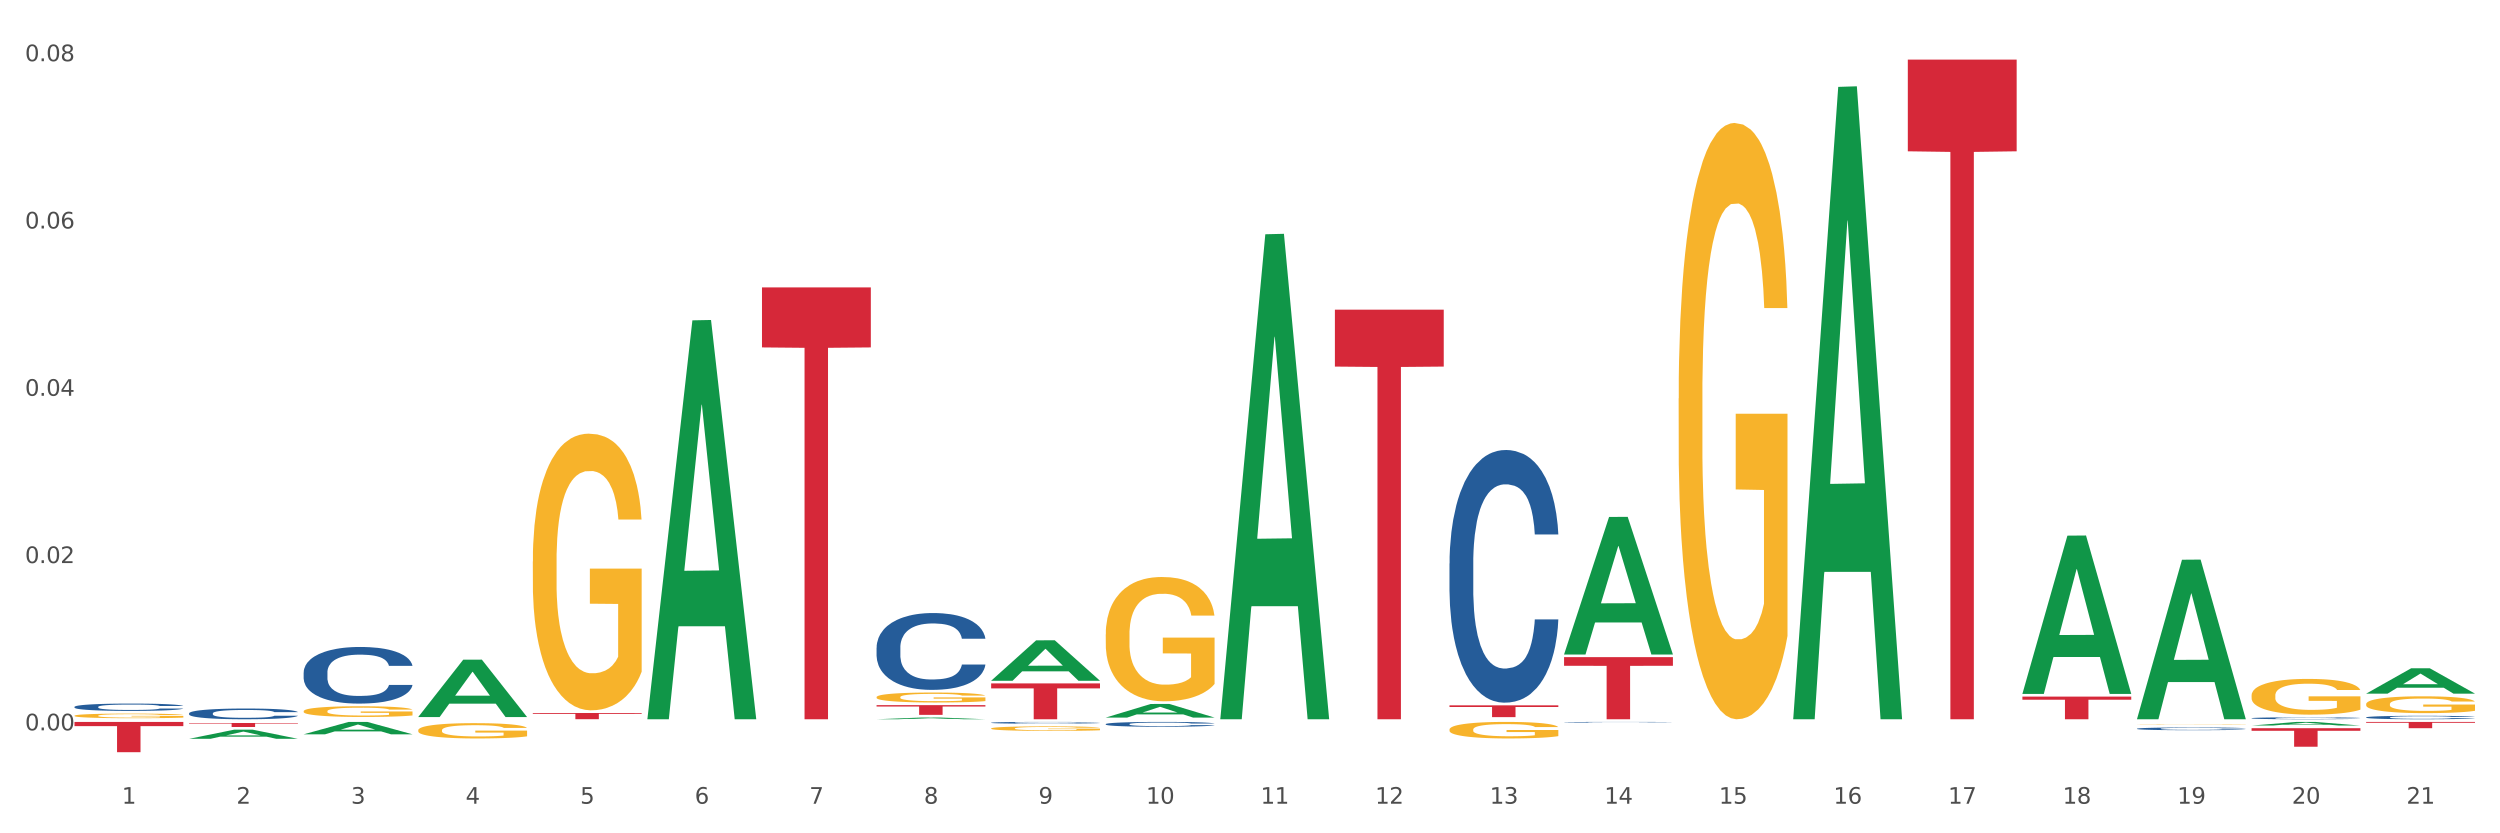 <?xml version="1.0" encoding="utf-8" standalone="no"?>
<!DOCTYPE svg PUBLIC "-//W3C//DTD SVG 1.1//EN"
  "http://www.w3.org/Graphics/SVG/1.1/DTD/svg11.dtd">
<svg xmlns:xlink="http://www.w3.org/1999/xlink" width="1080pt" height="360pt" viewBox="0 0 1080 360" xmlns="http://www.w3.org/2000/svg" version="1.1">
 <rect x="0" y="0" width="1080" height="360" fill="#333333" stroke="none"/>
 <defs>
  <style type="text/css">*{stroke-linejoin: round; stroke-linecap: butt}</style>
 </defs>
 <g id="figure_1">
  <g id="patch_1">
   <path d="M 0 360 
L 1080 360 
L 1080 0 
L 0 0 
z
" style="fill: #ffffff; stroke: #ffffff; stroke-linejoin: miter"/>
  </g>
  <g id="axes_1">
   <g id="matplotlib.axis_1">
    <g id="xtick_1">
     <g id="text_1">
      <!-- 1 -->
      <g style="fill: #4d4d4d" transform="translate(52.633 347.204) scale(0.096 -0.096)">
       <defs>
        <path id="DejaVuSans-31" d="M 794 531 
L 1825 531 
L 1825 4091 
L 703 3866 
L 703 4441 
L 1819 4666 
L 2450 4666 
L 2450 531 
L 3481 531 
L 3481 0 
L 794 0 
L 794 531 
z
" transform="scale(0.016)"/>
       </defs>
       <use xlink:href="#DejaVuSans-31"/>
      </g>
     </g>
    </g>
    <g id="xtick_2">
     <g id="text_2">
      <!-- 2 -->
      <g style="fill: #4d4d4d" transform="translate(102.133 347.204) scale(0.096 -0.096)">
       <defs>
        <path id="DejaVuSans-32" d="M 1228 531 
L 3431 531 
L 3431 0 
L 469 0 
L 469 531 
Q 828 903 1448 1529 
Q 2069 2156 2228 2338 
Q 2531 2678 2651 2914 
Q 2772 3150 2772 3378 
Q 2772 3750 2511 3984 
Q 2250 4219 1831 4219 
Q 1534 4219 1204 4116 
Q 875 4013 500 3803 
L 500 4441 
Q 881 4594 1212 4672 
Q 1544 4750 1819 4750 
Q 2544 4750 2975 4387 
Q 3406 4025 3406 3419 
Q 3406 3131 3298 2873 
Q 3191 2616 2906 2266 
Q 2828 2175 2409 1742 
Q 1991 1309 1228 531 
z
" transform="scale(0.016)"/>
       </defs>
       <use xlink:href="#DejaVuSans-32"/>
      </g>
     </g>
    </g>
    <g id="xtick_3">
     <g id="text_3">
      <!-- 3 -->
      <g style="fill: #4d4d4d" transform="translate(151.633 347.204) scale(0.096 -0.096)">
       <defs>
        <path id="DejaVuSans-33" d="M 2597 2516 
Q 3050 2419 3304 2112 
Q 3559 1806 3559 1356 
Q 3559 666 3084 287 
Q 2609 -91 1734 -91 
Q 1441 -91 1130 -33 
Q 819 25 488 141 
L 488 750 
Q 750 597 1062 519 
Q 1375 441 1716 441 
Q 2309 441 2620 675 
Q 2931 909 2931 1356 
Q 2931 1769 2642 2001 
Q 2353 2234 1838 2234 
L 1294 2234 
L 1294 2753 
L 1863 2753 
Q 2328 2753 2575 2939 
Q 2822 3125 2822 3475 
Q 2822 3834 2567 4026 
Q 2313 4219 1838 4219 
Q 1578 4219 1281 4162 
Q 984 4106 628 3988 
L 628 4550 
Q 988 4650 1302 4700 
Q 1616 4750 1894 4750 
Q 2613 4750 3031 4423 
Q 3450 4097 3450 3541 
Q 3450 3153 3228 2886 
Q 3006 2619 2597 2516 
z
" transform="scale(0.016)"/>
       </defs>
       <use xlink:href="#DejaVuSans-33"/>
      </g>
     </g>
    </g>
    <g id="xtick_4">
     <g id="text_4">
      <!-- 4 -->
      <g style="fill: #4d4d4d" transform="translate(201.133 347.204) scale(0.096 -0.096)">
       <defs>
        <path id="DejaVuSans-34" d="M 2419 4116 
L 825 1625 
L 2419 1625 
L 2419 4116 
z
M 2253 4666 
L 3047 4666 
L 3047 1625 
L 3713 1625 
L 3713 1100 
L 3047 1100 
L 3047 0 
L 2419 0 
L 2419 1100 
L 313 1100 
L 313 1709 
L 2253 4666 
z
" transform="scale(0.016)"/>
       </defs>
       <use xlink:href="#DejaVuSans-34"/>
      </g>
     </g>
    </g>
    <g id="xtick_5">
     <g id="text_5">
      <!-- 5 -->
      <g style="fill: #4d4d4d" transform="translate(250.633 347.204) scale(0.096 -0.096)">
       <defs>
        <path id="DejaVuSans-35" d="M 691 4666 
L 3169 4666 
L 3169 4134 
L 1269 4134 
L 1269 2991 
Q 1406 3038 1543 3061 
Q 1681 3084 1819 3084 
Q 2600 3084 3056 2656 
Q 3513 2228 3513 1497 
Q 3513 744 3044 326 
Q 2575 -91 1722 -91 
Q 1428 -91 1123 -41 
Q 819 9 494 109 
L 494 744 
Q 775 591 1075 516 
Q 1375 441 1709 441 
Q 2250 441 2565 725 
Q 2881 1009 2881 1497 
Q 2881 1984 2565 2268 
Q 2250 2553 1709 2553 
Q 1456 2553 1204 2497 
Q 953 2441 691 2322 
L 691 4666 
z
" transform="scale(0.016)"/>
       </defs>
       <use xlink:href="#DejaVuSans-35"/>
      </g>
     </g>
    </g>
    <g id="xtick_6">
     <g id="text_6">
      <!-- 6 -->
      <g style="fill: #4d4d4d" transform="translate(300.134 347.204) scale(0.096 -0.096)">
       <defs>
        <path id="DejaVuSans-36" d="M 2113 2584 
Q 1688 2584 1439 2293 
Q 1191 2003 1191 1497 
Q 1191 994 1439 701 
Q 1688 409 2113 409 
Q 2538 409 2786 701 
Q 3034 994 3034 1497 
Q 3034 2003 2786 2293 
Q 2538 2584 2113 2584 
z
M 3366 4563 
L 3366 3988 
Q 3128 4100 2886 4159 
Q 2644 4219 2406 4219 
Q 1781 4219 1451 3797 
Q 1122 3375 1075 2522 
Q 1259 2794 1537 2939 
Q 1816 3084 2150 3084 
Q 2853 3084 3261 2657 
Q 3669 2231 3669 1497 
Q 3669 778 3244 343 
Q 2819 -91 2113 -91 
Q 1303 -91 875 529 
Q 447 1150 447 2328 
Q 447 3434 972 4092 
Q 1497 4750 2381 4750 
Q 2619 4750 2861 4703 
Q 3103 4656 3366 4563 
z
" transform="scale(0.016)"/>
       </defs>
       <use xlink:href="#DejaVuSans-36"/>
      </g>
     </g>
    </g>
    <g id="xtick_7">
     <g id="text_7">
      <!-- 7 -->
      <g style="fill: #4d4d4d" transform="translate(349.634 347.204) scale(0.096 -0.096)">
       <defs>
        <path id="DejaVuSans-37" d="M 525 4666 
L 3525 4666 
L 3525 4397 
L 1831 0 
L 1172 0 
L 2766 4134 
L 525 4134 
L 525 4666 
z
" transform="scale(0.016)"/>
       </defs>
       <use xlink:href="#DejaVuSans-37"/>
      </g>
     </g>
    </g>
    <g id="xtick_8">
     <g id="text_8">
      <!-- 8 -->
      <g style="fill: #4d4d4d" transform="translate(399.134 347.204) scale(0.096 -0.096)">
       <defs>
        <path id="DejaVuSans-38" d="M 2034 2216 
Q 1584 2216 1326 1975 
Q 1069 1734 1069 1313 
Q 1069 891 1326 650 
Q 1584 409 2034 409 
Q 2484 409 2743 651 
Q 3003 894 3003 1313 
Q 3003 1734 2745 1975 
Q 2488 2216 2034 2216 
z
M 1403 2484 
Q 997 2584 770 2862 
Q 544 3141 544 3541 
Q 544 4100 942 4425 
Q 1341 4750 2034 4750 
Q 2731 4750 3128 4425 
Q 3525 4100 3525 3541 
Q 3525 3141 3298 2862 
Q 3072 2584 2669 2484 
Q 3125 2378 3379 2068 
Q 3634 1759 3634 1313 
Q 3634 634 3220 271 
Q 2806 -91 2034 -91 
Q 1263 -91 848 271 
Q 434 634 434 1313 
Q 434 1759 690 2068 
Q 947 2378 1403 2484 
z
M 1172 3481 
Q 1172 3119 1398 2916 
Q 1625 2713 2034 2713 
Q 2441 2713 2670 2916 
Q 2900 3119 2900 3481 
Q 2900 3844 2670 4047 
Q 2441 4250 2034 4250 
Q 1625 4250 1398 4047 
Q 1172 3844 1172 3481 
z
" transform="scale(0.016)"/>
       </defs>
       <use xlink:href="#DejaVuSans-38"/>
      </g>
     </g>
    </g>
    <g id="xtick_9">
     <g id="text_9">
      <!-- 9 -->
      <g style="fill: #4d4d4d" transform="translate(448.634 347.204) scale(0.096 -0.096)">
       <defs>
        <path id="DejaVuSans-39" d="M 703 97 
L 703 672 
Q 941 559 1184 500 
Q 1428 441 1663 441 
Q 2288 441 2617 861 
Q 2947 1281 2994 2138 
Q 2813 1869 2534 1725 
Q 2256 1581 1919 1581 
Q 1219 1581 811 2004 
Q 403 2428 403 3163 
Q 403 3881 828 4315 
Q 1253 4750 1959 4750 
Q 2769 4750 3195 4129 
Q 3622 3509 3622 2328 
Q 3622 1225 3098 567 
Q 2575 -91 1691 -91 
Q 1453 -91 1209 -44 
Q 966 3 703 97 
z
M 1959 2075 
Q 2384 2075 2632 2365 
Q 2881 2656 2881 3163 
Q 2881 3666 2632 3958 
Q 2384 4250 1959 4250 
Q 1534 4250 1286 3958 
Q 1038 3666 1038 3163 
Q 1038 2656 1286 2365 
Q 1534 2075 1959 2075 
z
" transform="scale(0.016)"/>
       </defs>
       <use xlink:href="#DejaVuSans-39"/>
      </g>
     </g>
    </g>
    <g id="xtick_10">
     <g id="text_10">
      <!-- 10 -->
      <g style="fill: #4d4d4d" transform="translate(495.079 347.204) scale(0.096 -0.096)">
       <defs>
        <path id="DejaVuSans-30" d="M 2034 4250 
Q 1547 4250 1301 3770 
Q 1056 3291 1056 2328 
Q 1056 1369 1301 889 
Q 1547 409 2034 409 
Q 2525 409 2770 889 
Q 3016 1369 3016 2328 
Q 3016 3291 2770 3770 
Q 2525 4250 2034 4250 
z
M 2034 4750 
Q 2819 4750 3233 4129 
Q 3647 3509 3647 2328 
Q 3647 1150 3233 529 
Q 2819 -91 2034 -91 
Q 1250 -91 836 529 
Q 422 1150 422 2328 
Q 422 3509 836 4129 
Q 1250 4750 2034 4750 
z
" transform="scale(0.016)"/>
       </defs>
       <use xlink:href="#DejaVuSans-31"/>
       <use xlink:href="#DejaVuSans-30" transform="translate(63.623 0)"/>
      </g>
     </g>
    </g>
    <g id="xtick_11">
     <g id="text_11">
      <!-- 11 -->
      <g style="fill: #4d4d4d" transform="translate(544.58 347.204) scale(0.096 -0.096)">
       <use xlink:href="#DejaVuSans-31"/>
       <use xlink:href="#DejaVuSans-31" transform="translate(63.623 0)"/>
      </g>
     </g>
    </g>
    <g id="xtick_12">
     <g id="text_12">
      <!-- 12 -->
      <g style="fill: #4d4d4d" transform="translate(594.08 347.204) scale(0.096 -0.096)">
       <use xlink:href="#DejaVuSans-31"/>
       <use xlink:href="#DejaVuSans-32" transform="translate(63.623 0)"/>
      </g>
     </g>
    </g>
    <g id="xtick_13">
     <g id="text_13">
      <!-- 13 -->
      <g style="fill: #4d4d4d" transform="translate(643.58 347.204) scale(0.096 -0.096)">
       <use xlink:href="#DejaVuSans-31"/>
       <use xlink:href="#DejaVuSans-33" transform="translate(63.623 0)"/>
      </g>
     </g>
    </g>
    <g id="xtick_14">
     <g id="text_14">
      <!-- 14 -->
      <g style="fill: #4d4d4d" transform="translate(693.08 347.204) scale(0.096 -0.096)">
       <use xlink:href="#DejaVuSans-31"/>
       <use xlink:href="#DejaVuSans-34" transform="translate(63.623 0)"/>
      </g>
     </g>
    </g>
    <g id="xtick_15">
     <g id="text_15">
      <!-- 15 -->
      <g style="fill: #4d4d4d" transform="translate(742.58 347.204) scale(0.096 -0.096)">
       <use xlink:href="#DejaVuSans-31"/>
       <use xlink:href="#DejaVuSans-35" transform="translate(63.623 0)"/>
      </g>
     </g>
    </g>
    <g id="xtick_16">
     <g id="text_16">
      <!-- 16 -->
      <g style="fill: #4d4d4d" transform="translate(792.08 347.204) scale(0.096 -0.096)">
       <use xlink:href="#DejaVuSans-31"/>
       <use xlink:href="#DejaVuSans-36" transform="translate(63.623 0)"/>
      </g>
     </g>
    </g>
    <g id="xtick_17">
     <g id="text_17">
      <!-- 17 -->
      <g style="fill: #4d4d4d" transform="translate(841.58 347.204) scale(0.096 -0.096)">
       <use xlink:href="#DejaVuSans-31"/>
       <use xlink:href="#DejaVuSans-37" transform="translate(63.623 0)"/>
      </g>
     </g>
    </g>
    <g id="xtick_18">
     <g id="text_18">
      <!-- 18 -->
      <g style="fill: #4d4d4d" transform="translate(891.08 347.204) scale(0.096 -0.096)">
       <use xlink:href="#DejaVuSans-31"/>
       <use xlink:href="#DejaVuSans-38" transform="translate(63.623 0)"/>
      </g>
     </g>
    </g>
    <g id="xtick_19">
     <g id="text_19">
      <!-- 19 -->
      <g style="fill: #4d4d4d" transform="translate(940.58 347.204) scale(0.096 -0.096)">
       <use xlink:href="#DejaVuSans-31"/>
       <use xlink:href="#DejaVuSans-39" transform="translate(63.623 0)"/>
      </g>
     </g>
    </g>
    <g id="xtick_20">
     <g id="text_20">
      <!-- 20 -->
      <g style="fill: #4d4d4d" transform="translate(990.08 347.204) scale(0.096 -0.096)">
       <use xlink:href="#DejaVuSans-32"/>
       <use xlink:href="#DejaVuSans-30" transform="translate(63.623 0)"/>
      </g>
     </g>
    </g>
    <g id="xtick_21">
     <g id="text_21">
      <!-- 21 -->
      <g style="fill: #4d4d4d" transform="translate(1039.58 347.204) scale(0.096 -0.096)">
       <use xlink:href="#DejaVuSans-32"/>
       <use xlink:href="#DejaVuSans-31" transform="translate(63.623 0)"/>
      </g>
     </g>
    </g>
    <g id="xtick_22"/>
    <g id="xtick_23"/>
    <g id="xtick_24"/>
    <g id="xtick_25"/>
    <g id="xtick_26"/>
    <g id="xtick_27"/>
    <g id="xtick_28"/>
    <g id="xtick_29"/>
    <g id="xtick_30"/>
    <g id="xtick_31"/>
    <g id="xtick_32"/>
    <g id="xtick_33"/>
    <g id="xtick_34"/>
    <g id="xtick_35"/>
    <g id="xtick_36"/>
    <g id="xtick_37"/>
    <g id="xtick_38"/>
    <g id="xtick_39"/>
    <g id="xtick_40"/>
    <g id="xtick_41"/>
   </g>
   <g id="matplotlib.axis_2">
    <g id="ytick_1">
     <g id="text_22">
      <!-- 0.00 -->
      <g style="fill: #4d4d4d" transform="translate(10.8 315.512) scale(0.096 -0.096)">
       <defs>
        <path id="DejaVuSans-2e" d="M 684 794 
L 1344 794 
L 1344 0 
L 684 0 
L 684 794 
z
" transform="scale(0.016)"/>
       </defs>
       <use xlink:href="#DejaVuSans-30"/>
       <use xlink:href="#DejaVuSans-2e" transform="translate(63.623 0)"/>
       <use xlink:href="#DejaVuSans-30" transform="translate(95.41 0)"/>
       <use xlink:href="#DejaVuSans-30" transform="translate(159.033 0)"/>
      </g>
     </g>
    </g>
    <g id="ytick_2">
     <g id="text_23">
      <!-- 0.02 -->
      <g style="fill: #4d4d4d" transform="translate(10.8 243.245) scale(0.096 -0.096)">
       <use xlink:href="#DejaVuSans-30"/>
       <use xlink:href="#DejaVuSans-2e" transform="translate(63.623 0)"/>
       <use xlink:href="#DejaVuSans-30" transform="translate(95.41 0)"/>
       <use xlink:href="#DejaVuSans-32" transform="translate(159.033 0)"/>
      </g>
     </g>
    </g>
    <g id="ytick_3">
     <g id="text_24">
      <!-- 0.04 -->
      <g style="fill: #4d4d4d" transform="translate(10.8 170.978) scale(0.096 -0.096)">
       <use xlink:href="#DejaVuSans-30"/>
       <use xlink:href="#DejaVuSans-2e" transform="translate(63.623 0)"/>
       <use xlink:href="#DejaVuSans-30" transform="translate(95.41 0)"/>
       <use xlink:href="#DejaVuSans-34" transform="translate(159.033 0)"/>
      </g>
     </g>
    </g>
    <g id="ytick_4">
     <g id="text_25">
      <!-- 0.06 -->
      <g style="fill: #4d4d4d" transform="translate(10.8 98.711) scale(0.096 -0.096)">
       <use xlink:href="#DejaVuSans-30"/>
       <use xlink:href="#DejaVuSans-2e" transform="translate(63.623 0)"/>
       <use xlink:href="#DejaVuSans-30" transform="translate(95.41 0)"/>
       <use xlink:href="#DejaVuSans-36" transform="translate(159.033 0)"/>
      </g>
     </g>
    </g>
    <g id="ytick_5">
     <g id="text_26">
      <!-- 0.08 -->
      <g style="fill: #4d4d4d" transform="translate(10.8 26.445) scale(0.096 -0.096)">
       <use xlink:href="#DejaVuSans-30"/>
       <use xlink:href="#DejaVuSans-2e" transform="translate(63.623 0)"/>
       <use xlink:href="#DejaVuSans-30" transform="translate(95.41 0)"/>
       <use xlink:href="#DejaVuSans-38" transform="translate(159.033 0)"/>
      </g>
     </g>
    </g>
    <g id="ytick_6"/>
    <g id="ytick_7"/>
    <g id="ytick_8"/>
    <g id="ytick_9"/>
   </g>
   <g id="PolyCollection_1">
    <path d="M 1022.175 299.637 
L 1022.223 299.627 
L 1041.615 288.698 
L 1049.663 288.688 
L 1069.2 299.658 
L 1059.892 299.658 
L 1055.674 297.103 
L 1035.652 297.103 
L 1035.507 297.144 
L 1031.435 299.658 
L 1022.175 299.658 
L 1022.175 299.637 
L 1038.173 295.579 
L 1053.153 295.568 
L 1045.736 291.026 
L 1045.639 291.005 
L 1045.542 291.036 
L 1038.125 295.568 
L 1038.173 295.579 
L 1022.175 299.637 
z
" clip-path="url(#p4d05b6151c)" style="fill: #109648"/>
    <path d="M 675.675 282.638 
L 675.723 282.583 
L 695.115 223.326 
L 703.163 223.271 
L 722.7 282.75 
L 713.392 282.75 
L 709.174 268.899 
L 689.152 268.899 
L 689.007 269.123 
L 684.935 282.75 
L 675.675 282.75 
L 675.675 282.638 
L 691.673 260.634 
L 706.653 260.578 
L 699.236 235.948 
L 699.139 235.837 
L 699.042 236.004 
L 691.625 260.578 
L 691.673 260.634 
L 675.675 282.638 
z
" clip-path="url(#p4d05b6151c)" style="fill: #109648"/>
    <path d="M 527.175 310.327 
L 527.223 310.13 
L 546.615 101.201 
L 554.663 101.004 
L 574.2 310.721 
L 564.892 310.721 
L 560.674 261.885 
L 540.652 261.885 
L 540.507 262.673 
L 536.435 310.721 
L 527.175 310.721 
L 527.175 310.327 
L 543.173 232.742 
L 558.153 232.545 
L 550.736 145.704 
L 550.639 145.311 
L 550.542 145.901 
L 543.125 232.545 
L 543.173 232.742 
L 527.175 310.327 
z
" clip-path="url(#p4d05b6151c)" style="fill: #109648"/>
    <path d="M 774.675 310.207 
L 774.723 309.95 
L 794.115 37.535 
L 802.163 37.279 
L 821.7 310.721 
L 812.392 310.721 
L 808.174 247.046 
L 788.152 247.046 
L 788.007 248.073 
L 783.935 310.721 
L 774.675 310.721 
L 774.675 310.207 
L 790.673 209.046 
L 805.653 208.79 
L 798.236 95.561 
L 798.139 95.048 
L 798.042 95.818 
L 790.625 208.79 
L 790.673 209.046 
L 774.675 310.207 
z
" clip-path="url(#p4d05b6151c)" style="fill: #109648"/>
    <path d="M 972.675 313.437 
L 972.723 313.436 
L 992.115 311.867 
L 1000.163 311.865 
L 1019.7 313.44 
L 1010.392 313.44 
L 1006.174 313.074 
L 986.152 313.074 
L 986.007 313.079 
L 981.935 313.44 
L 972.675 313.44 
L 972.675 313.437 
L 988.673 312.855 
L 1003.653 312.853 
L 996.236 312.201 
L 996.139 312.198 
L 996.042 312.202 
L 988.625 312.853 
L 988.673 312.855 
L 972.675 313.437 
z
" clip-path="url(#p4d05b6151c)" style="fill: #109648"/>
    <path d="M 923.175 310.591 
L 923.223 310.526 
L 942.615 241.804 
L 950.663 241.739 
L 970.2 310.721 
L 960.892 310.721 
L 956.674 294.657 
L 936.652 294.657 
L 936.507 294.916 
L 932.435 310.721 
L 923.175 310.721 
L 923.175 310.591 
L 939.173 285.071 
L 954.153 285.006 
L 946.736 256.442 
L 946.639 256.313 
L 946.542 256.507 
L 939.125 285.006 
L 939.173 285.071 
L 923.175 310.591 
z
" clip-path="url(#p4d05b6151c)" style="fill: #109648"/>
    <path d="M 873.675 299.645 
L 873.723 299.581 
L 893.115 231.397 
L 901.163 231.333 
L 920.7 299.773 
L 911.392 299.773 
L 907.174 283.836 
L 887.152 283.836 
L 887.007 284.093 
L 882.935 299.773 
L 873.675 299.773 
L 873.675 299.645 
L 889.673 274.325 
L 904.653 274.261 
L 897.236 245.921 
L 897.139 245.792 
L 897.042 245.985 
L 889.625 274.261 
L 889.673 274.325 
L 873.675 299.645 
z
" clip-path="url(#p4d05b6151c)" style="fill: #109648"/>
    <path d="M 675.675 283.894 
L 722.7 283.894 
L 722.7 287.622 
L 704.202 287.648 
L 704.202 310.721 
L 694.062 310.721 
L 694.062 287.648 
L 675.675 287.622 
L 675.675 283.92 
L 675.675 283.894 
z
" clip-path="url(#p4d05b6151c)" style="fill: #d62839"/>
    <path d="M 972.675 314.585 
L 1019.7 314.585 
L 1019.7 315.698 
L 1001.202 315.706 
L 1001.202 322.597 
L 991.062 322.597 
L 991.062 315.706 
L 972.675 315.698 
L 972.675 314.592 
L 972.675 314.585 
z
" clip-path="url(#p4d05b6151c)" style="fill: #d62839"/>
    <path d="M 1022.175 311.865 
L 1069.2 311.865 
L 1069.2 312.244 
L 1050.702 312.246 
L 1050.702 314.589 
L 1040.562 314.589 
L 1040.562 312.246 
L 1022.175 312.244 
L 1022.175 311.868 
L 1022.175 311.865 
z
" clip-path="url(#p4d05b6151c)" style="fill: #d62839"/>
    <path d="M 32.175 311.865 
L 79.2 311.865 
L 79.2 313.683 
L 60.702 313.696 
L 60.702 324.95 
L 50.562 324.95 
L 50.562 313.696 
L 32.175 313.683 
L 32.175 311.877 
L 32.175 311.865 
z
" clip-path="url(#p4d05b6151c)" style="fill: #d62839"/>
    <path d="M 81.675 312.332 
L 128.7 312.332 
L 128.7 312.575 
L 110.202 312.577 
L 110.202 314.077 
L 100.062 314.077 
L 100.062 312.577 
L 81.675 312.575 
L 81.675 312.334 
L 81.675 312.332 
z
" clip-path="url(#p4d05b6151c)" style="fill: #d62839"/>
    <path d="M 824.175 25.759 
L 871.2 25.759 
L 871.2 65.36 
L 852.702 65.627 
L 852.702 310.721 
L 842.562 310.721 
L 842.562 65.627 
L 824.175 65.36 
L 824.175 26.027 
L 824.175 25.759 
z
" clip-path="url(#p4d05b6151c)" style="fill: #d62839"/>
    <path d="M 873.675 300.918 
L 920.7 300.918 
L 920.7 302.28 
L 902.202 302.289 
L 902.202 310.721 
L 892.062 310.721 
L 892.062 302.289 
L 873.675 302.28 
L 873.675 300.927 
L 873.675 300.918 
z
" clip-path="url(#p4d05b6151c)" style="fill: #d62839"/>
    <path d="M 1022.175 304.164 
L 1022.231 304.158 
L 1022.231 303.919 
L 1022.342 303.713 
L 1022.897 303.214 
L 1023.73 302.802 
L 1024.34 302.583 
L 1024.951 302.404 
L 1025.673 302.224 
L 1026.561 302.038 
L 1028.171 301.766 
L 1029.17 301.626 
L 1030.392 301.48 
L 1032.613 301.267 
L 1034.223 301.148 
L 1035.888 301.048 
L 1038.609 300.928 
L 1040.385 300.875 
L 1042.273 300.835 
L 1044.549 300.809 
L 1046.27 300.802 
L 1050.046 300.822 
L 1053.266 300.882 
L 1054.82 300.928 
L 1056.819 301.008 
L 1057.874 301.061 
L 1059.595 301.168 
L 1061.372 301.307 
L 1062.593 301.427 
L 1064.425 301.653 
L 1065.813 301.879 
L 1067.09 302.158 
L 1067.756 302.35 
L 1068.256 302.53 
L 1068.7 302.736 
L 1069.144 303.061 
L 1059.151 303.061 
L 1058.762 302.829 
L 1058.152 302.61 
L 1057.263 302.397 
L 1056.486 302.264 
L 1055.154 302.098 
L 1053.932 301.992 
L 1052.655 301.912 
L 1051.101 301.845 
L 1049.879 301.812 
L 1048.158 301.786 
L 1044.771 301.792 
L 1042.495 301.845 
L 1040.941 301.912 
L 1039.941 301.972 
L 1039.053 302.038 
L 1038.054 302.131 
L 1036.888 302.271 
L 1036.055 302.397 
L 1035.222 302.556 
L 1034.556 302.716 
L 1033.945 302.902 
L 1033.445 303.101 
L 1033.057 303.307 
L 1032.724 303.56 
L 1032.446 303.978 
L 1032.446 304.889 
L 1032.557 305.095 
L 1032.835 305.367 
L 1033.168 305.573 
L 1033.723 305.819 
L 1034.223 305.985 
L 1035.167 306.224 
L 1036.221 306.424 
L 1037.054 306.55 
L 1037.887 306.656 
L 1039.331 306.803 
L 1040.941 306.922 
L 1042.329 306.995 
L 1044.216 307.062 
L 1045.493 307.088 
L 1046.604 307.102 
L 1049.324 307.102 
L 1051.267 307.082 
L 1053.432 307.035 
L 1055.098 306.975 
L 1056.486 306.902 
L 1058.041 306.783 
L 1059.04 306.67 
L 1059.04 305.281 
L 1046.826 305.274 
L 1046.826 304.351 
L 1069.2 304.351 
L 1069.2 307.062 
L 1068.256 307.201 
L 1067.201 307.327 
L 1066.091 307.44 
L 1064.425 307.58 
L 1062.427 307.713 
L 1060.65 307.806 
L 1058.762 307.886 
L 1056.542 307.959 
L 1053.655 308.025 
L 1051.878 308.052 
L 1049.657 308.072 
L 1047.048 308.078 
L 1044.771 308.065 
L 1042.551 308.032 
L 1040.219 307.972 
L 1037.943 307.886 
L 1036.221 307.799 
L 1034.5 307.693 
L 1032.668 307.553 
L 1031.225 307.421 
L 1030.114 307.301 
L 1028.893 307.148 
L 1027.56 306.949 
L 1026.561 306.769 
L 1025.673 306.583 
L 1024.729 306.344 
L 1024.063 306.138 
L 1023.396 305.879 
L 1023.008 305.686 
L 1022.564 305.387 
L 1022.231 304.969 
L 1022.175 304.164 
z
" clip-path="url(#p4d05b6151c)" style="fill: #f7b32b"/>
    <path d="M 972.675 300.422 
L 972.731 300.408 
L 972.731 299.9 
L 972.842 299.463 
L 973.397 298.405 
L 974.23 297.531 
L 974.84 297.065 
L 975.451 296.684 
L 976.173 296.303 
L 977.061 295.909 
L 978.671 295.33 
L 979.67 295.034 
L 980.892 294.724 
L 983.113 294.272 
L 984.723 294.019 
L 986.388 293.807 
L 989.109 293.553 
L 990.885 293.44 
L 992.773 293.356 
L 995.049 293.299 
L 996.77 293.285 
L 1000.546 293.327 
L 1003.766 293.454 
L 1005.32 293.553 
L 1007.319 293.722 
L 1008.374 293.835 
L 1010.095 294.061 
L 1011.872 294.357 
L 1013.093 294.611 
L 1014.925 295.09 
L 1016.313 295.57 
L 1017.59 296.162 
L 1018.256 296.571 
L 1018.756 296.952 
L 1019.2 297.389 
L 1019.644 298.081 
L 1009.651 298.081 
L 1009.262 297.587 
L 1008.652 297.121 
L 1007.763 296.67 
L 1006.986 296.388 
L 1005.654 296.035 
L 1004.432 295.81 
L 1003.155 295.641 
L 1001.601 295.499 
L 1000.379 295.429 
L 998.658 295.373 
L 995.271 295.387 
L 992.995 295.499 
L 991.441 295.641 
L 990.441 295.767 
L 989.553 295.909 
L 988.554 296.106 
L 987.388 296.402 
L 986.555 296.67 
L 985.722 297.009 
L 985.056 297.347 
L 984.445 297.742 
L 983.945 298.165 
L 983.557 298.602 
L 983.224 299.138 
L 982.946 300.027 
L 982.946 301.959 
L 983.057 302.397 
L 983.335 302.975 
L 983.668 303.412 
L 984.223 303.934 
L 984.723 304.287 
L 985.667 304.794 
L 986.721 305.217 
L 987.554 305.485 
L 988.387 305.711 
L 989.831 306.021 
L 991.441 306.275 
L 992.829 306.43 
L 994.716 306.571 
L 995.993 306.628 
L 997.104 306.656 
L 999.824 306.656 
L 1001.767 306.614 
L 1003.932 306.515 
L 1005.598 306.388 
L 1006.986 306.233 
L 1008.541 305.979 
L 1009.54 305.739 
L 1009.54 302.791 
L 997.326 302.777 
L 997.326 300.817 
L 1019.7 300.817 
L 1019.7 306.571 
L 1018.756 306.868 
L 1017.701 307.136 
L 1016.591 307.375 
L 1014.925 307.672 
L 1012.927 307.954 
L 1011.15 308.151 
L 1009.262 308.32 
L 1007.042 308.476 
L 1004.155 308.617 
L 1002.378 308.673 
L 1000.157 308.715 
L 997.548 308.729 
L 995.271 308.701 
L 993.051 308.631 
L 990.719 308.504 
L 988.443 308.32 
L 986.721 308.137 
L 985 307.911 
L 983.168 307.615 
L 981.725 307.333 
L 980.614 307.079 
L 979.393 306.755 
L 978.06 306.332 
L 977.061 305.951 
L 976.173 305.556 
L 975.229 305.048 
L 974.563 304.611 
L 973.896 304.061 
L 973.508 303.652 
L 973.064 303.017 
L 972.731 302.129 
L 972.675 300.422 
z
" clip-path="url(#p4d05b6151c)" style="fill: #f7b32b"/>
    <path d="M 230.175 242.569 
L 230.231 242.46 
L 230.231 238.53 
L 230.342 235.146 
L 230.897 226.96 
L 231.73 220.193 
L 232.34 216.591 
L 232.951 213.643 
L 233.673 210.696 
L 234.561 207.64 
L 236.171 203.165 
L 237.17 200.873 
L 238.392 198.471 
L 240.613 194.978 
L 242.223 193.014 
L 243.888 191.376 
L 246.609 189.412 
L 248.385 188.539 
L 250.273 187.884 
L 252.549 187.447 
L 254.27 187.338 
L 258.046 187.665 
L 261.266 188.648 
L 262.82 189.412 
L 264.819 190.722 
L 265.874 191.595 
L 267.595 193.341 
L 269.372 195.633 
L 270.593 197.598 
L 272.425 201.309 
L 273.813 205.02 
L 275.09 209.605 
L 275.756 212.77 
L 276.256 215.717 
L 276.7 219.101 
L 277.144 224.449 
L 267.151 224.449 
L 266.762 220.629 
L 266.152 217.027 
L 265.263 213.534 
L 264.486 211.351 
L 263.154 208.622 
L 261.932 206.876 
L 260.655 205.566 
L 259.101 204.475 
L 257.879 203.929 
L 256.158 203.492 
L 252.771 203.601 
L 250.495 204.475 
L 248.941 205.566 
L 247.941 206.549 
L 247.053 207.64 
L 246.054 209.168 
L 244.888 211.46 
L 244.055 213.534 
L 243.222 216.154 
L 242.556 218.774 
L 241.945 221.83 
L 241.445 225.104 
L 241.057 228.488 
L 240.724 232.636 
L 240.446 239.512 
L 240.446 254.466 
L 240.557 257.85 
L 240.835 262.325 
L 241.168 265.709 
L 241.723 269.748 
L 242.223 272.476 
L 243.167 276.406 
L 244.221 279.68 
L 245.054 281.754 
L 245.887 283.501 
L 247.331 285.902 
L 248.941 287.867 
L 250.329 289.067 
L 252.216 290.159 
L 253.493 290.596 
L 254.604 290.814 
L 257.324 290.814 
L 259.267 290.486 
L 261.432 289.722 
L 263.098 288.74 
L 264.486 287.539 
L 266.041 285.575 
L 267.04 283.719 
L 267.04 260.906 
L 254.826 260.797 
L 254.826 245.625 
L 277.2 245.625 
L 277.2 290.159 
L 276.256 292.451 
L 275.201 294.525 
L 274.091 296.381 
L 272.425 298.673 
L 270.427 300.856 
L 268.65 302.384 
L 266.762 303.694 
L 264.542 304.894 
L 261.655 305.986 
L 259.878 306.423 
L 257.657 306.75 
L 255.048 306.859 
L 252.771 306.641 
L 250.551 306.095 
L 248.219 305.113 
L 245.943 303.694 
L 244.221 302.275 
L 242.5 300.528 
L 240.668 298.236 
L 239.225 296.053 
L 238.114 294.088 
L 236.893 291.578 
L 235.56 288.303 
L 234.561 285.356 
L 233.673 282.3 
L 232.729 278.371 
L 232.063 274.987 
L 231.396 270.73 
L 231.008 267.564 
L 230.564 262.653 
L 230.231 255.776 
L 230.175 242.569 
z
" clip-path="url(#p4d05b6151c)" style="fill: #f7b32b"/>
    <path d="M 378.675 301.164 
L 378.731 301.16 
L 378.731 301.018 
L 378.842 300.896 
L 379.397 300.601 
L 380.23 300.357 
L 380.84 300.227 
L 381.451 300.121 
L 382.173 300.014 
L 383.061 299.904 
L 384.671 299.743 
L 385.67 299.66 
L 386.892 299.574 
L 389.113 299.448 
L 390.723 299.377 
L 392.388 299.318 
L 395.109 299.247 
L 396.885 299.215 
L 398.773 299.192 
L 401.049 299.176 
L 402.77 299.172 
L 406.546 299.184 
L 409.766 299.219 
L 411.32 299.247 
L 413.319 299.294 
L 414.374 299.326 
L 416.095 299.389 
L 417.872 299.471 
L 419.093 299.542 
L 420.925 299.676 
L 422.313 299.81 
L 423.59 299.975 
L 424.256 300.089 
L 424.756 300.195 
L 425.2 300.317 
L 425.644 300.51 
L 415.651 300.51 
L 415.262 300.372 
L 414.652 300.243 
L 413.763 300.117 
L 412.986 300.038 
L 411.654 299.94 
L 410.432 299.877 
L 409.155 299.829 
L 407.601 299.79 
L 406.379 299.77 
L 404.658 299.755 
L 401.271 299.759 
L 398.995 299.79 
L 397.441 299.829 
L 396.441 299.865 
L 395.553 299.904 
L 394.554 299.959 
L 393.388 300.042 
L 392.555 300.117 
L 391.722 300.211 
L 391.056 300.306 
L 390.445 300.416 
L 389.945 300.534 
L 389.557 300.656 
L 389.224 300.805 
L 388.946 301.053 
L 388.946 301.593 
L 389.057 301.715 
L 389.335 301.876 
L 389.668 301.998 
L 390.223 302.143 
L 390.723 302.242 
L 391.667 302.384 
L 392.721 302.502 
L 393.554 302.576 
L 394.387 302.639 
L 395.831 302.726 
L 397.441 302.797 
L 398.829 302.84 
L 400.716 302.879 
L 401.993 302.895 
L 403.104 302.903 
L 405.824 302.903 
L 407.767 302.891 
L 409.932 302.864 
L 411.598 302.828 
L 412.986 302.785 
L 414.541 302.714 
L 415.54 302.647 
L 415.54 301.825 
L 403.326 301.821 
L 403.326 301.274 
L 425.7 301.274 
L 425.7 302.879 
L 424.756 302.962 
L 423.701 303.037 
L 422.591 303.104 
L 420.925 303.186 
L 418.927 303.265 
L 417.15 303.32 
L 415.262 303.367 
L 413.042 303.411 
L 410.155 303.45 
L 408.378 303.466 
L 406.157 303.478 
L 403.548 303.482 
L 401.271 303.474 
L 399.051 303.454 
L 396.719 303.419 
L 394.443 303.367 
L 392.721 303.316 
L 391 303.253 
L 389.168 303.171 
L 387.725 303.092 
L 386.614 303.021 
L 385.393 302.931 
L 384.06 302.813 
L 383.061 302.706 
L 382.173 302.596 
L 381.229 302.454 
L 380.563 302.332 
L 379.896 302.179 
L 379.508 302.065 
L 379.064 301.888 
L 378.731 301.64 
L 378.675 301.164 
z
" clip-path="url(#p4d05b6151c)" style="fill: #f7b32b"/>
    <path d="M 626.175 304.702 
L 673.2 304.702 
L 673.2 305.411 
L 654.702 305.416 
L 654.702 309.802 
L 644.562 309.802 
L 644.562 305.416 
L 626.175 305.411 
L 626.175 304.707 
L 626.175 304.702 
z
" clip-path="url(#p4d05b6151c)" style="fill: #d62839"/>
    <path d="M 477.675 274.079 
L 477.731 274.03 
L 477.731 272.264 
L 477.842 270.744 
L 478.397 267.066 
L 479.23 264.025 
L 479.84 262.407 
L 480.451 261.083 
L 481.173 259.759 
L 482.061 258.386 
L 483.671 256.375 
L 484.67 255.345 
L 485.892 254.266 
L 488.113 252.697 
L 489.723 251.814 
L 491.388 251.078 
L 494.109 250.196 
L 495.885 249.803 
L 497.773 249.509 
L 500.049 249.313 
L 501.77 249.264 
L 505.546 249.411 
L 508.766 249.852 
L 510.32 250.196 
L 512.319 250.784 
L 513.374 251.176 
L 515.095 251.961 
L 516.872 252.991 
L 518.093 253.874 
L 519.925 255.541 
L 521.313 257.209 
L 522.59 259.268 
L 523.256 260.691 
L 523.756 262.015 
L 524.2 263.535 
L 524.644 265.938 
L 514.651 265.938 
L 514.262 264.222 
L 513.652 262.603 
L 512.763 261.034 
L 511.986 260.053 
L 510.654 258.827 
L 509.432 258.042 
L 508.155 257.454 
L 506.601 256.963 
L 505.379 256.718 
L 503.658 256.522 
L 500.271 256.571 
L 497.995 256.963 
L 496.441 257.454 
L 495.441 257.895 
L 494.553 258.386 
L 493.554 259.072 
L 492.388 260.102 
L 491.555 261.034 
L 490.722 262.211 
L 490.056 263.388 
L 489.445 264.761 
L 488.945 266.232 
L 488.557 267.752 
L 488.224 269.616 
L 487.946 272.706 
L 487.946 279.424 
L 488.057 280.945 
L 488.335 282.955 
L 488.668 284.476 
L 489.223 286.29 
L 489.723 287.516 
L 490.667 289.282 
L 491.721 290.753 
L 492.554 291.685 
L 493.387 292.469 
L 494.831 293.548 
L 496.441 294.431 
L 497.829 294.97 
L 499.716 295.461 
L 500.993 295.657 
L 502.104 295.755 
L 504.824 295.755 
L 506.767 295.608 
L 508.932 295.265 
L 510.598 294.823 
L 511.986 294.284 
L 513.541 293.401 
L 514.54 292.567 
L 514.54 282.318 
L 502.326 282.269 
L 502.326 275.452 
L 524.7 275.452 
L 524.7 295.461 
L 523.756 296.491 
L 522.701 297.423 
L 521.591 298.256 
L 519.925 299.286 
L 517.927 300.267 
L 516.15 300.954 
L 514.262 301.542 
L 512.042 302.081 
L 509.155 302.572 
L 507.378 302.768 
L 505.157 302.915 
L 502.548 302.964 
L 500.271 302.866 
L 498.051 302.621 
L 495.719 302.18 
L 493.443 301.542 
L 491.721 300.904 
L 490 300.12 
L 488.168 299.09 
L 486.725 298.109 
L 485.614 297.226 
L 484.393 296.098 
L 483.06 294.627 
L 482.061 293.303 
L 481.173 291.93 
L 480.229 290.164 
L 479.563 288.644 
L 478.896 286.732 
L 478.508 285.309 
L 478.064 283.102 
L 477.731 280.013 
L 477.675 274.079 
z
" clip-path="url(#p4d05b6151c)" style="fill: #f7b32b"/>
    <path d="M 626.175 315.169 
L 626.231 315.163 
L 626.231 314.928 
L 626.342 314.725 
L 626.897 314.236 
L 627.73 313.831 
L 628.34 313.615 
L 628.951 313.439 
L 629.673 313.263 
L 630.561 313.08 
L 632.171 312.812 
L 633.17 312.675 
L 634.392 312.531 
L 636.613 312.322 
L 638.223 312.205 
L 639.888 312.107 
L 642.609 311.989 
L 644.385 311.937 
L 646.273 311.898 
L 648.549 311.872 
L 650.27 311.865 
L 654.046 311.885 
L 657.266 311.943 
L 658.82 311.989 
L 660.819 312.067 
L 661.874 312.12 
L 663.595 312.224 
L 665.372 312.361 
L 666.593 312.479 
L 668.425 312.701 
L 669.813 312.923 
L 671.09 313.197 
L 671.756 313.387 
L 672.256 313.563 
L 672.7 313.765 
L 673.144 314.085 
L 663.151 314.085 
L 662.762 313.857 
L 662.152 313.641 
L 661.263 313.432 
L 660.486 313.302 
L 659.154 313.138 
L 657.932 313.034 
L 656.655 312.956 
L 655.101 312.89 
L 653.879 312.858 
L 652.158 312.832 
L 648.771 312.838 
L 646.495 312.89 
L 644.941 312.956 
L 643.941 313.014 
L 643.053 313.08 
L 642.054 313.171 
L 640.888 313.308 
L 640.055 313.432 
L 639.222 313.589 
L 638.556 313.746 
L 637.945 313.929 
L 637.445 314.125 
L 637.057 314.327 
L 636.724 314.575 
L 636.446 314.987 
L 636.446 315.881 
L 636.557 316.084 
L 636.835 316.351 
L 637.168 316.554 
L 637.723 316.795 
L 638.223 316.959 
L 639.167 317.194 
L 640.221 317.39 
L 641.054 317.514 
L 641.887 317.618 
L 643.331 317.762 
L 644.941 317.88 
L 646.329 317.951 
L 648.216 318.017 
L 649.493 318.043 
L 650.604 318.056 
L 653.324 318.056 
L 655.267 318.036 
L 657.432 317.991 
L 659.098 317.932 
L 660.486 317.86 
L 662.041 317.742 
L 663.04 317.631 
L 663.04 316.267 
L 650.826 316.26 
L 650.826 315.352 
L 673.2 315.352 
L 673.2 318.017 
L 672.256 318.154 
L 671.201 318.278 
L 670.091 318.389 
L 668.425 318.526 
L 666.427 318.657 
L 664.65 318.748 
L 662.762 318.826 
L 660.542 318.898 
L 657.655 318.964 
L 655.878 318.99 
L 653.657 319.009 
L 651.048 319.016 
L 648.771 319.003 
L 646.551 318.97 
L 644.219 318.911 
L 641.943 318.826 
L 640.221 318.742 
L 638.5 318.637 
L 636.668 318.5 
L 635.225 318.369 
L 634.114 318.252 
L 632.893 318.102 
L 631.56 317.906 
L 630.561 317.729 
L 629.673 317.546 
L 628.729 317.311 
L 628.063 317.109 
L 627.396 316.854 
L 627.008 316.665 
L 626.564 316.371 
L 626.231 315.96 
L 626.175 315.169 
z
" clip-path="url(#p4d05b6151c)" style="fill: #f7b32b"/>
    <path d="M 725.175 172.15 
L 725.231 171.915 
L 725.231 163.445 
L 725.342 156.152 
L 725.897 138.507 
L 726.73 123.921 
L 727.34 116.157 
L 727.951 109.805 
L 728.673 103.453 
L 729.561 96.866 
L 731.171 87.22 
L 732.17 82.279 
L 733.392 77.104 
L 735.613 69.575 
L 737.223 65.34 
L 738.888 61.811 
L 741.609 57.577 
L 743.385 55.695 
L 745.273 54.283 
L 747.549 53.342 
L 749.27 53.107 
L 753.046 53.812 
L 756.266 55.93 
L 757.82 57.577 
L 759.819 60.4 
L 760.874 62.282 
L 762.595 66.046 
L 764.372 70.987 
L 765.593 75.221 
L 767.425 83.22 
L 768.813 91.219 
L 770.09 101.1 
L 770.756 107.923 
L 771.256 114.275 
L 771.7 121.568 
L 772.144 133.096 
L 762.151 133.096 
L 761.762 124.862 
L 761.152 117.098 
L 760.263 109.57 
L 759.486 104.865 
L 758.154 98.983 
L 756.932 95.219 
L 755.655 92.396 
L 754.101 90.043 
L 752.879 88.867 
L 751.158 87.926 
L 747.771 88.161 
L 745.495 90.043 
L 743.941 92.396 
L 742.941 94.513 
L 742.053 96.866 
L 741.054 100.159 
L 739.888 105.1 
L 739.055 109.57 
L 738.222 115.216 
L 737.556 120.863 
L 736.945 127.45 
L 736.445 134.508 
L 736.057 141.801 
L 735.724 150.741 
L 735.446 165.563 
L 735.446 197.794 
L 735.557 205.087 
L 735.835 214.733 
L 736.168 222.026 
L 736.723 230.731 
L 737.223 236.612 
L 738.167 245.082 
L 739.221 252.14 
L 740.054 256.61 
L 740.887 260.374 
L 742.331 265.55 
L 743.941 269.785 
L 745.329 272.373 
L 747.216 274.725 
L 748.493 275.666 
L 749.604 276.137 
L 752.324 276.137 
L 754.267 275.431 
L 756.432 273.784 
L 758.098 271.667 
L 759.486 269.079 
L 761.041 264.844 
L 762.04 260.845 
L 762.04 211.674 
L 749.826 211.439 
L 749.826 178.738 
L 772.2 178.738 
L 772.2 274.725 
L 771.256 279.666 
L 770.201 284.136 
L 769.091 288.135 
L 767.425 293.076 
L 765.427 297.781 
L 763.65 301.075 
L 761.762 303.898 
L 759.542 306.486 
L 756.655 308.839 
L 754.878 309.78 
L 752.657 310.485 
L 750.048 310.721 
L 747.771 310.25 
L 745.551 309.074 
L 743.219 306.956 
L 740.943 303.898 
L 739.221 300.84 
L 737.5 297.075 
L 735.668 292.135 
L 734.225 287.429 
L 733.114 283.195 
L 731.893 277.784 
L 730.56 270.726 
L 729.561 264.374 
L 728.673 257.786 
L 727.729 249.317 
L 727.063 242.024 
L 726.396 232.848 
L 726.008 226.026 
L 725.564 215.439 
L 725.231 200.617 
L 725.175 172.15 
z
" clip-path="url(#p4d05b6151c)" style="fill: #f7b32b"/>
    <path d="M 923.175 313.036 
L 923.231 313.036 
L 923.231 313.031 
L 923.342 313.027 
L 923.897 313.018 
L 924.73 313.01 
L 925.34 313.006 
L 925.951 313.002 
L 926.673 312.999 
L 927.561 312.995 
L 929.171 312.99 
L 930.17 312.987 
L 931.392 312.984 
L 933.613 312.98 
L 935.223 312.978 
L 936.888 312.976 
L 939.609 312.973 
L 941.385 312.972 
L 943.273 312.972 
L 945.549 312.971 
L 947.27 312.971 
L 951.046 312.971 
L 954.266 312.972 
L 955.82 312.973 
L 957.819 312.975 
L 958.874 312.976 
L 960.595 312.978 
L 962.372 312.981 
L 963.593 312.983 
L 965.425 312.987 
L 966.813 312.992 
L 968.09 312.997 
L 968.756 313.001 
L 969.256 313.005 
L 969.7 313.009 
L 970.144 313.015 
L 960.151 313.015 
L 959.762 313.01 
L 959.152 313.006 
L 958.263 313.002 
L 957.486 312.999 
L 956.154 312.996 
L 954.932 312.994 
L 953.655 312.992 
L 952.101 312.991 
L 950.879 312.991 
L 949.158 312.99 
L 945.771 312.99 
L 943.495 312.991 
L 941.941 312.992 
L 940.941 312.994 
L 940.053 312.995 
L 939.054 312.997 
L 937.888 312.999 
L 937.055 313.002 
L 936.222 313.005 
L 935.556 313.008 
L 934.945 313.012 
L 934.445 313.016 
L 934.057 313.02 
L 933.724 313.025 
L 933.446 313.033 
L 933.446 313.05 
L 933.557 313.054 
L 933.835 313.06 
L 934.168 313.064 
L 934.723 313.068 
L 935.223 313.072 
L 936.167 313.076 
L 937.221 313.08 
L 938.054 313.083 
L 938.887 313.085 
L 940.331 313.088 
L 941.941 313.09 
L 943.329 313.091 
L 945.216 313.093 
L 946.493 313.093 
L 947.604 313.093 
L 950.324 313.093 
L 952.267 313.093 
L 954.432 313.092 
L 956.098 313.091 
L 957.486 313.089 
L 959.041 313.087 
L 960.04 313.085 
L 960.04 313.058 
L 947.826 313.058 
L 947.826 313.04 
L 970.2 313.04 
L 970.2 313.093 
L 969.256 313.095 
L 968.201 313.098 
L 967.091 313.1 
L 965.425 313.103 
L 963.427 313.105 
L 961.65 313.107 
L 959.762 313.109 
L 957.542 313.11 
L 954.655 313.111 
L 952.878 313.112 
L 950.657 313.112 
L 948.048 313.112 
L 945.771 313.112 
L 943.551 313.111 
L 941.219 313.11 
L 938.943 313.109 
L 937.221 313.107 
L 935.5 313.105 
L 933.668 313.102 
L 932.225 313.1 
L 931.114 313.097 
L 929.893 313.094 
L 928.56 313.09 
L 927.561 313.087 
L 926.673 313.083 
L 925.729 313.079 
L 925.063 313.075 
L 924.396 313.07 
L 924.008 313.066 
L 923.564 313.06 
L 923.231 313.052 
L 923.175 313.036 
z
" clip-path="url(#p4d05b6151c)" style="fill: #f7b32b"/>
    <path d="M 131.175 307.239 
L 131.231 307.234 
L 131.231 307.082 
L 131.342 306.951 
L 131.897 306.634 
L 132.73 306.373 
L 133.34 306.233 
L 133.951 306.119 
L 134.673 306.005 
L 135.561 305.887 
L 137.171 305.714 
L 138.17 305.625 
L 139.392 305.532 
L 141.613 305.397 
L 143.223 305.321 
L 144.888 305.257 
L 147.609 305.181 
L 149.385 305.147 
L 151.273 305.122 
L 153.549 305.105 
L 155.27 305.101 
L 159.046 305.114 
L 162.266 305.152 
L 163.82 305.181 
L 165.819 305.232 
L 166.874 305.266 
L 168.595 305.333 
L 170.372 305.422 
L 171.593 305.498 
L 173.425 305.642 
L 174.813 305.785 
L 176.09 305.963 
L 176.756 306.085 
L 177.256 306.199 
L 177.7 306.33 
L 178.144 306.537 
L 168.151 306.537 
L 167.762 306.389 
L 167.152 306.25 
L 166.263 306.115 
L 165.486 306.03 
L 164.154 305.925 
L 162.932 305.857 
L 161.655 305.806 
L 160.101 305.764 
L 158.879 305.743 
L 157.158 305.726 
L 153.771 305.73 
L 151.495 305.764 
L 149.941 305.806 
L 148.941 305.844 
L 148.053 305.887 
L 147.054 305.946 
L 145.888 306.035 
L 145.055 306.115 
L 144.222 306.216 
L 143.556 306.318 
L 142.945 306.436 
L 142.445 306.563 
L 142.057 306.694 
L 141.724 306.854 
L 141.446 307.12 
L 141.446 307.699 
L 141.557 307.83 
L 141.835 308.003 
L 142.168 308.134 
L 142.723 308.29 
L 143.223 308.396 
L 144.167 308.548 
L 145.221 308.675 
L 146.054 308.755 
L 146.887 308.823 
L 148.331 308.916 
L 149.941 308.992 
L 151.329 309.038 
L 153.216 309.08 
L 154.493 309.097 
L 155.604 309.106 
L 158.324 309.106 
L 160.267 309.093 
L 162.432 309.063 
L 164.098 309.025 
L 165.486 308.979 
L 167.041 308.903 
L 168.04 308.831 
L 168.04 307.948 
L 155.826 307.944 
L 155.826 307.357 
L 178.2 307.357 
L 178.2 309.08 
L 177.256 309.169 
L 176.201 309.249 
L 175.091 309.321 
L 173.425 309.41 
L 171.427 309.494 
L 169.65 309.553 
L 167.762 309.604 
L 165.542 309.651 
L 162.655 309.693 
L 160.878 309.71 
L 158.657 309.722 
L 156.048 309.727 
L 153.771 309.718 
L 151.551 309.697 
L 149.219 309.659 
L 146.943 309.604 
L 145.221 309.549 
L 143.5 309.482 
L 141.668 309.393 
L 140.225 309.308 
L 139.114 309.232 
L 137.893 309.135 
L 136.56 309.008 
L 135.561 308.894 
L 134.673 308.776 
L 133.729 308.624 
L 133.063 308.493 
L 132.396 308.328 
L 132.008 308.206 
L 131.564 308.016 
L 131.231 307.75 
L 131.175 307.239 
z
" clip-path="url(#p4d05b6151c)" style="fill: #f7b32b"/>
    <path d="M 32.175 309.195 
L 32.231 309.193 
L 32.231 309.127 
L 32.342 309.07 
L 32.897 308.933 
L 33.73 308.819 
L 34.34 308.759 
L 34.951 308.709 
L 35.673 308.66 
L 36.561 308.609 
L 38.171 308.533 
L 39.17 308.495 
L 40.392 308.455 
L 42.613 308.396 
L 44.223 308.363 
L 45.888 308.336 
L 48.609 308.303 
L 50.385 308.288 
L 52.273 308.277 
L 54.549 308.27 
L 56.27 308.268 
L 60.046 308.273 
L 63.266 308.29 
L 64.82 308.303 
L 66.819 308.325 
L 67.874 308.339 
L 69.595 308.368 
L 71.372 308.407 
L 72.593 308.44 
L 74.425 308.502 
L 75.813 308.565 
L 77.09 308.641 
L 77.756 308.695 
L 78.256 308.744 
L 78.7 308.801 
L 79.144 308.891 
L 69.151 308.891 
L 68.762 308.827 
L 68.152 308.766 
L 67.263 308.707 
L 66.486 308.671 
L 65.154 308.625 
L 63.932 308.596 
L 62.655 308.574 
L 61.101 308.555 
L 59.879 308.546 
L 58.158 308.539 
L 54.771 308.541 
L 52.495 308.555 
L 50.941 308.574 
L 49.941 308.59 
L 49.053 308.609 
L 48.054 308.634 
L 46.888 308.673 
L 46.055 308.707 
L 45.222 308.751 
L 44.556 308.795 
L 43.945 308.847 
L 43.445 308.902 
L 43.057 308.958 
L 42.724 309.028 
L 42.446 309.144 
L 42.446 309.395 
L 42.557 309.451 
L 42.835 309.526 
L 43.168 309.583 
L 43.723 309.651 
L 44.223 309.697 
L 45.167 309.763 
L 46.221 309.818 
L 47.054 309.853 
L 47.887 309.882 
L 49.331 309.922 
L 50.941 309.955 
L 52.329 309.975 
L 54.216 309.994 
L 55.493 310.001 
L 56.604 310.005 
L 59.324 310.005 
L 61.267 309.999 
L 63.432 309.986 
L 65.098 309.97 
L 66.486 309.95 
L 68.041 309.917 
L 69.04 309.886 
L 69.04 309.503 
L 56.826 309.501 
L 56.826 309.246 
L 79.2 309.246 
L 79.2 309.994 
L 78.256 310.032 
L 77.201 310.067 
L 76.091 310.098 
L 74.425 310.137 
L 72.427 310.173 
L 70.65 310.199 
L 68.762 310.221 
L 66.542 310.241 
L 63.655 310.259 
L 61.878 310.267 
L 59.657 310.272 
L 57.048 310.274 
L 54.771 310.27 
L 52.551 310.261 
L 50.219 310.245 
L 47.943 310.221 
L 46.221 310.197 
L 44.5 310.168 
L 42.668 310.129 
L 41.225 310.093 
L 40.114 310.06 
L 38.893 310.017 
L 37.56 309.962 
L 36.561 309.913 
L 35.673 309.862 
L 34.729 309.796 
L 34.063 309.739 
L 33.396 309.668 
L 33.008 309.614 
L 32.564 309.532 
L 32.231 309.417 
L 32.175 309.195 
z
" clip-path="url(#p4d05b6151c)" style="fill: #f7b32b"/>
    <path d="M 180.675 315.459 
L 180.731 315.453 
L 180.731 315.236 
L 180.842 315.049 
L 181.397 314.595 
L 182.23 314.221 
L 182.84 314.021 
L 183.451 313.858 
L 184.173 313.695 
L 185.061 313.526 
L 186.671 313.278 
L 187.67 313.151 
L 188.892 313.018 
L 191.113 312.825 
L 192.723 312.716 
L 194.388 312.625 
L 197.109 312.517 
L 198.885 312.468 
L 200.773 312.432 
L 203.049 312.408 
L 204.77 312.402 
L 208.546 312.42 
L 211.766 312.474 
L 213.32 312.517 
L 215.319 312.589 
L 216.374 312.637 
L 218.095 312.734 
L 219.872 312.861 
L 221.093 312.97 
L 222.925 313.175 
L 224.313 313.381 
L 225.59 313.635 
L 226.256 313.81 
L 226.756 313.973 
L 227.2 314.16 
L 227.644 314.456 
L 217.651 314.456 
L 217.262 314.245 
L 216.652 314.045 
L 215.763 313.852 
L 214.986 313.731 
L 213.654 313.58 
L 212.432 313.483 
L 211.155 313.411 
L 209.601 313.351 
L 208.379 313.32 
L 206.658 313.296 
L 203.271 313.302 
L 200.995 313.351 
L 199.441 313.411 
L 198.441 313.465 
L 197.553 313.526 
L 196.554 313.61 
L 195.388 313.737 
L 194.555 313.852 
L 193.722 313.997 
L 193.056 314.142 
L 192.445 314.311 
L 191.945 314.493 
L 191.557 314.68 
L 191.224 314.91 
L 190.946 315.29 
L 190.946 316.118 
L 191.057 316.306 
L 191.335 316.553 
L 191.668 316.741 
L 192.223 316.964 
L 192.723 317.115 
L 193.667 317.333 
L 194.721 317.514 
L 195.554 317.629 
L 196.387 317.726 
L 197.831 317.859 
L 199.441 317.967 
L 200.829 318.034 
L 202.716 318.094 
L 203.993 318.118 
L 205.104 318.13 
L 207.824 318.13 
L 209.767 318.112 
L 211.932 318.07 
L 213.598 318.016 
L 214.986 317.949 
L 216.541 317.84 
L 217.54 317.738 
L 217.54 316.475 
L 205.326 316.469 
L 205.326 315.629 
L 227.7 315.629 
L 227.7 318.094 
L 226.756 318.221 
L 225.701 318.336 
L 224.591 318.439 
L 222.925 318.566 
L 220.927 318.686 
L 219.15 318.771 
L 217.262 318.844 
L 215.042 318.91 
L 212.155 318.97 
L 210.378 318.995 
L 208.157 319.013 
L 205.548 319.019 
L 203.271 319.007 
L 201.051 318.976 
L 198.719 318.922 
L 196.443 318.844 
L 194.721 318.765 
L 193 318.668 
L 191.168 318.541 
L 189.725 318.421 
L 188.614 318.312 
L 187.393 318.173 
L 186.06 317.991 
L 185.061 317.828 
L 184.173 317.659 
L 183.229 317.442 
L 182.563 317.254 
L 181.896 317.019 
L 181.508 316.843 
L 181.064 316.571 
L 180.731 316.191 
L 180.675 315.459 
z
" clip-path="url(#p4d05b6151c)" style="fill: #f7b32b"/>
    <path d="M 428.175 314.692 
L 428.231 314.69 
L 428.231 314.625 
L 428.342 314.569 
L 428.897 314.435 
L 429.73 314.323 
L 430.34 314.264 
L 430.951 314.216 
L 431.673 314.167 
L 432.561 314.117 
L 434.171 314.043 
L 435.17 314.005 
L 436.392 313.966 
L 438.613 313.908 
L 440.223 313.876 
L 441.888 313.849 
L 444.609 313.817 
L 446.385 313.802 
L 448.273 313.792 
L 450.549 313.784 
L 452.27 313.783 
L 456.046 313.788 
L 459.266 313.804 
L 460.82 313.817 
L 462.819 313.838 
L 463.874 313.853 
L 465.595 313.881 
L 467.372 313.919 
L 468.593 313.951 
L 470.425 314.013 
L 471.813 314.074 
L 473.09 314.149 
L 473.756 314.201 
L 474.256 314.25 
L 474.7 314.305 
L 475.144 314.393 
L 465.151 314.393 
L 464.762 314.33 
L 464.152 314.271 
L 463.263 314.214 
L 462.486 314.178 
L 461.154 314.133 
L 459.932 314.104 
L 458.655 314.083 
L 457.101 314.065 
L 455.879 314.056 
L 454.158 314.048 
L 450.771 314.05 
L 448.495 314.065 
L 446.941 314.083 
L 445.941 314.099 
L 445.053 314.117 
L 444.054 314.142 
L 442.888 314.18 
L 442.055 314.214 
L 441.222 314.257 
L 440.556 314.3 
L 439.945 314.35 
L 439.445 314.404 
L 439.057 314.46 
L 438.724 314.528 
L 438.446 314.641 
L 438.446 314.887 
L 438.557 314.943 
L 438.835 315.017 
L 439.168 315.072 
L 439.723 315.139 
L 440.223 315.184 
L 441.167 315.248 
L 442.221 315.302 
L 443.054 315.336 
L 443.887 315.365 
L 445.331 315.405 
L 446.941 315.437 
L 448.329 315.457 
L 450.216 315.475 
L 451.493 315.482 
L 452.604 315.486 
L 455.324 315.486 
L 457.267 315.48 
L 459.432 315.468 
L 461.098 315.451 
L 462.486 315.432 
L 464.041 315.399 
L 465.04 315.369 
L 465.04 314.993 
L 452.826 314.992 
L 452.826 314.742 
L 475.2 314.742 
L 475.2 315.475 
L 474.256 315.512 
L 473.201 315.547 
L 472.091 315.577 
L 470.425 315.615 
L 468.427 315.651 
L 466.65 315.676 
L 464.762 315.697 
L 462.542 315.717 
L 459.655 315.735 
L 457.878 315.742 
L 455.657 315.748 
L 453.048 315.75 
L 450.771 315.746 
L 448.551 315.737 
L 446.219 315.721 
L 443.943 315.697 
L 442.221 315.674 
L 440.5 315.645 
L 438.668 315.608 
L 437.225 315.572 
L 436.114 315.539 
L 434.893 315.498 
L 433.56 315.444 
L 432.561 315.396 
L 431.673 315.345 
L 430.729 315.281 
L 430.063 315.225 
L 429.396 315.155 
L 429.008 315.103 
L 428.564 315.022 
L 428.231 314.909 
L 428.175 314.692 
z
" clip-path="url(#p4d05b6151c)" style="fill: #f7b32b"/>
    <path d="M 230.175 308.004 
L 277.2 308.004 
L 277.2 308.376 
L 258.702 308.378 
L 258.702 310.683 
L 248.562 310.683 
L 248.562 308.378 
L 230.175 308.376 
L 230.175 308.006 
L 230.175 308.004 
z
" clip-path="url(#p4d05b6151c)" style="fill: #d62839"/>
    <path d="M 576.675 133.774 
L 623.7 133.774 
L 623.7 158.364 
L 605.202 158.53 
L 605.202 310.721 
L 595.062 310.721 
L 595.062 158.53 
L 576.675 158.364 
L 576.675 133.94 
L 576.675 133.774 
z
" clip-path="url(#p4d05b6151c)" style="fill: #d62839"/>
    <path d="M 428.175 295.236 
L 475.2 295.236 
L 475.2 297.388 
L 456.702 297.402 
L 456.702 310.721 
L 446.562 310.721 
L 446.562 297.402 
L 428.175 297.388 
L 428.175 295.251 
L 428.175 295.236 
z
" clip-path="url(#p4d05b6151c)" style="fill: #d62839"/>
    <path d="M 378.675 304.626 
L 425.7 304.626 
L 425.7 305.21 
L 407.202 305.213 
L 407.202 308.825 
L 397.062 308.825 
L 397.062 305.213 
L 378.675 305.21 
L 378.675 304.63 
L 378.675 304.626 
z
" clip-path="url(#p4d05b6151c)" style="fill: #d62839"/>
    <path d="M 329.175 124.157 
L 376.2 124.157 
L 376.2 150.083 
L 357.702 150.258 
L 357.702 310.721 
L 347.562 310.721 
L 347.562 150.258 
L 329.175 150.083 
L 329.175 124.332 
L 329.175 124.157 
z
" clip-path="url(#p4d05b6151c)" style="fill: #d62839"/>
    <path d="M 279.675 310.397 
L 279.723 310.235 
L 299.115 138.389 
L 307.163 138.227 
L 326.7 310.721 
L 317.392 310.721 
L 313.174 270.553 
L 293.152 270.553 
L 293.007 271.201 
L 288.935 310.721 
L 279.675 310.721 
L 279.675 310.397 
L 295.673 246.582 
L 310.653 246.42 
L 303.236 174.993 
L 303.139 174.669 
L 303.042 175.155 
L 295.625 246.42 
L 295.673 246.582 
L 279.675 310.397 
z
" clip-path="url(#p4d05b6151c)" style="fill: #109648"/>
    <path d="M 378.675 310.719 
L 378.723 310.719 
L 398.115 309.97 
L 406.163 309.969 
L 425.7 310.721 
L 416.392 310.721 
L 412.174 310.546 
L 392.152 310.546 
L 392.007 310.548 
L 387.935 310.721 
L 378.675 310.721 
L 378.675 310.719 
L 394.673 310.441 
L 409.653 310.441 
L 402.236 310.129 
L 402.139 310.128 
L 402.042 310.13 
L 394.625 310.441 
L 394.673 310.441 
L 378.675 310.719 
z
" clip-path="url(#p4d05b6151c)" style="fill: #109648"/>
    <path d="M 477.675 312.807 
L 477.731 312.805 
L 477.731 312.752 
L 477.897 312.679 
L 478.509 312.545 
L 479.287 312.443 
L 480.621 312.325 
L 481.344 312.275 
L 482.289 312.219 
L 484.234 312.129 
L 486.457 312.053 
L 488.014 312.011 
L 489.181 311.984 
L 491.794 311.936 
L 493.294 311.915 
L 494.851 311.898 
L 496.185 311.886 
L 498.408 311.873 
L 500.187 311.867 
L 502.244 311.865 
L 503.967 311.867 
L 506.246 311.875 
L 509.581 311.898 
L 510.859 311.911 
L 512.582 311.934 
L 514.361 311.965 
L 515.806 311.995 
L 517.474 312.039 
L 519.197 312.097 
L 520.865 312.17 
L 522.032 312.237 
L 522.977 312.307 
L 523.811 312.394 
L 524.422 312.487 
L 524.7 312.566 
L 514.528 312.566 
L 514.25 312.495 
L 513.694 312.419 
L 513.138 312.367 
L 512.527 312.325 
L 511.582 312.277 
L 510.748 312.246 
L 509.359 312.21 
L 508.08 312.187 
L 507.024 312.173 
L 505.745 312.162 
L 503.022 312.15 
L 501.076 312.15 
L 499.853 312.154 
L 498.353 312.164 
L 497.074 312.177 
L 495.573 312.2 
L 494.406 312.225 
L 493.239 312.258 
L 492.572 312.281 
L 491.571 312.323 
L 490.904 312.357 
L 490.015 312.417 
L 489.515 312.459 
L 488.625 312.568 
L 488.236 312.648 
L 488.069 312.704 
L 487.958 312.765 
L 487.958 313.064 
L 488.292 313.198 
L 488.57 313.255 
L 489.014 313.321 
L 489.848 313.405 
L 491.071 313.487 
L 492.349 313.547 
L 493.406 313.583 
L 494.406 313.61 
L 495.407 313.631 
L 496.63 313.65 
L 497.63 313.662 
L 499.131 313.673 
L 500.91 313.679 
L 502.299 313.679 
L 505.134 313.669 
L 506.413 313.66 
L 507.635 313.646 
L 508.969 313.625 
L 510.026 313.602 
L 510.637 313.585 
L 511.637 313.549 
L 512.416 313.51 
L 513.083 313.466 
L 513.527 313.428 
L 514.028 313.37 
L 514.417 313.305 
L 514.528 313.271 
L 524.7 313.271 
L 524.478 313.34 
L 524.089 313.407 
L 523.31 313.497 
L 522.699 313.549 
L 521.754 313.612 
L 520.753 313.665 
L 519.364 313.725 
L 518.085 313.769 
L 516.751 313.807 
L 515.306 313.842 
L 512.694 313.889 
L 511.749 313.903 
L 509.748 313.926 
L 508.191 313.939 
L 505.912 313.953 
L 503.578 313.96 
L 501.132 313.962 
L 498.964 313.958 
L 496.574 313.947 
L 495.073 313.935 
L 493.406 313.918 
L 491.46 313.891 
L 489.626 313.859 
L 487.903 313.82 
L 486.291 313.776 
L 484.79 313.727 
L 482.844 313.644 
L 481.399 313.564 
L 480.343 313.489 
L 479.62 313.426 
L 478.898 313.346 
L 478.509 313.29 
L 477.897 313.156 
L 477.675 313.031 
L 477.675 312.807 
z
" clip-path="url(#p4d05b6151c)" style="fill: #255c99"/>
    <path d="M 428.175 312.212 
L 428.231 312.212 
L 428.231 312.192 
L 428.397 312.165 
L 429.009 312.116 
L 429.787 312.078 
L 431.121 312.034 
L 431.844 312.016 
L 432.789 311.996 
L 434.734 311.962 
L 436.957 311.934 
L 438.514 311.919 
L 439.681 311.909 
L 442.294 311.891 
L 443.794 311.883 
L 445.351 311.877 
L 446.685 311.873 
L 448.908 311.868 
L 450.687 311.866 
L 452.744 311.865 
L 454.467 311.866 
L 456.746 311.869 
L 460.081 311.877 
L 461.359 311.882 
L 463.082 311.89 
L 464.861 311.902 
L 466.306 311.913 
L 467.974 311.929 
L 469.697 311.95 
L 471.365 311.977 
L 472.532 312.002 
L 473.477 312.028 
L 474.311 312.06 
L 474.922 312.095 
L 475.2 312.123 
L 465.028 312.123 
L 464.75 312.097 
L 464.194 312.069 
L 463.638 312.05 
L 463.027 312.034 
L 462.082 312.017 
L 461.248 312.006 
L 459.859 311.992 
L 458.58 311.984 
L 457.524 311.979 
L 456.245 311.974 
L 453.522 311.97 
L 451.576 311.97 
L 450.353 311.972 
L 448.853 311.975 
L 447.574 311.98 
L 446.073 311.989 
L 444.906 311.998 
L 443.739 312.01 
L 443.072 312.018 
L 442.071 312.034 
L 441.404 312.046 
L 440.515 312.068 
L 440.015 312.084 
L 439.125 312.124 
L 438.736 312.154 
L 438.569 312.174 
L 438.458 312.197 
L 438.458 312.307 
L 438.792 312.356 
L 439.07 312.378 
L 439.514 312.402 
L 440.348 312.433 
L 441.571 312.463 
L 442.849 312.485 
L 443.906 312.498 
L 444.906 312.508 
L 445.907 312.516 
L 447.13 312.523 
L 448.13 312.527 
L 449.631 312.532 
L 451.41 312.534 
L 452.799 312.534 
L 455.634 312.53 
L 456.913 312.527 
L 458.135 312.522 
L 459.469 312.514 
L 460.526 312.505 
L 461.137 312.499 
L 462.137 312.486 
L 462.916 312.472 
L 463.583 312.455 
L 464.027 312.441 
L 464.528 312.42 
L 464.917 312.396 
L 465.028 312.383 
L 475.2 312.383 
L 474.978 312.409 
L 474.589 312.433 
L 473.81 312.467 
L 473.199 312.486 
L 472.254 312.509 
L 471.253 312.529 
L 469.864 312.551 
L 468.585 312.567 
L 467.251 312.581 
L 465.806 312.594 
L 463.194 312.611 
L 462.249 312.616 
L 460.248 312.625 
L 458.691 312.63 
L 456.412 312.635 
L 454.078 312.637 
L 451.632 312.638 
L 449.464 312.637 
L 447.074 312.633 
L 445.573 312.628 
L 443.906 312.622 
L 441.96 312.612 
L 440.126 312.6 
L 438.403 312.586 
L 436.791 312.57 
L 435.29 312.551 
L 433.344 312.521 
L 431.899 312.491 
L 430.843 312.464 
L 430.12 312.44 
L 429.398 312.411 
L 429.009 312.39 
L 428.397 312.341 
L 428.175 312.295 
L 428.175 312.212 
z
" clip-path="url(#p4d05b6151c)" style="fill: #255c99"/>
    <path d="M 378.675 279.747 
L 378.731 279.717 
L 378.731 278.868 
L 378.897 277.716 
L 379.509 275.594 
L 380.287 273.987 
L 381.621 272.107 
L 382.344 271.319 
L 383.289 270.44 
L 385.234 269.015 
L 387.457 267.802 
L 389.014 267.135 
L 390.181 266.711 
L 392.794 265.953 
L 394.294 265.62 
L 395.851 265.347 
L 397.185 265.165 
L 399.408 264.953 
L 401.187 264.862 
L 403.244 264.831 
L 404.967 264.862 
L 407.246 264.983 
L 410.581 265.347 
L 411.859 265.559 
L 413.582 265.923 
L 415.361 266.408 
L 416.806 266.893 
L 418.474 267.59 
L 420.197 268.5 
L 421.865 269.652 
L 423.032 270.713 
L 423.977 271.834 
L 424.811 273.199 
L 425.422 274.684 
L 425.7 275.927 
L 415.528 275.927 
L 415.25 274.805 
L 414.694 273.593 
L 414.138 272.774 
L 413.527 272.107 
L 412.582 271.349 
L 411.748 270.864 
L 410.359 270.288 
L 409.08 269.924 
L 408.024 269.712 
L 406.745 269.53 
L 404.022 269.348 
L 402.076 269.348 
L 400.853 269.409 
L 399.353 269.561 
L 398.074 269.773 
L 396.573 270.137 
L 395.406 270.531 
L 394.239 271.046 
L 393.572 271.41 
L 392.571 272.077 
L 391.904 272.623 
L 391.015 273.562 
L 390.515 274.229 
L 389.625 275.957 
L 389.236 277.231 
L 389.069 278.11 
L 388.958 279.08 
L 388.958 283.809 
L 389.292 285.931 
L 389.57 286.841 
L 390.014 287.872 
L 390.848 289.206 
L 392.071 290.509 
L 393.349 291.449 
L 394.406 292.025 
L 395.406 292.449 
L 396.407 292.783 
L 397.63 293.086 
L 398.63 293.268 
L 400.131 293.45 
L 401.91 293.541 
L 403.299 293.541 
L 406.134 293.389 
L 407.413 293.238 
L 408.635 293.026 
L 409.969 292.692 
L 411.026 292.328 
L 411.637 292.055 
L 412.637 291.479 
L 413.416 290.873 
L 414.083 290.176 
L 414.527 289.569 
L 415.028 288.66 
L 415.417 287.629 
L 415.528 287.084 
L 425.7 287.084 
L 425.478 288.175 
L 425.089 289.236 
L 424.31 290.661 
L 423.699 291.479 
L 422.754 292.48 
L 421.753 293.329 
L 420.364 294.268 
L 419.085 294.966 
L 417.751 295.572 
L 416.306 296.118 
L 413.694 296.876 
L 412.749 297.088 
L 410.748 297.452 
L 409.191 297.664 
L 406.912 297.876 
L 404.578 297.997 
L 402.132 298.028 
L 399.964 297.967 
L 397.574 297.785 
L 396.073 297.603 
L 394.406 297.33 
L 392.46 296.906 
L 390.626 296.391 
L 388.903 295.784 
L 387.291 295.087 
L 385.79 294.299 
L 383.844 292.995 
L 382.399 291.722 
L 381.343 290.54 
L 380.62 289.539 
L 379.898 288.266 
L 379.509 287.387 
L 378.897 285.265 
L 378.675 283.294 
L 378.675 279.747 
z
" clip-path="url(#p4d05b6151c)" style="fill: #255c99"/>
    <path d="M 923.175 314.794 
L 923.231 314.793 
L 923.231 314.763 
L 923.397 314.721 
L 924.009 314.645 
L 924.787 314.587 
L 926.121 314.519 
L 926.844 314.491 
L 927.789 314.459 
L 929.734 314.408 
L 931.957 314.364 
L 933.514 314.34 
L 934.681 314.325 
L 937.294 314.297 
L 938.794 314.285 
L 940.351 314.275 
L 941.685 314.269 
L 943.908 314.261 
L 945.687 314.258 
L 947.744 314.257 
L 949.467 314.258 
L 951.746 314.262 
L 955.081 314.275 
L 956.359 314.283 
L 958.082 314.296 
L 959.861 314.314 
L 961.306 314.331 
L 962.974 314.356 
L 964.697 314.389 
L 966.365 314.431 
L 967.532 314.469 
L 968.477 314.509 
L 969.311 314.558 
L 969.922 314.612 
L 970.2 314.657 
L 960.028 314.657 
L 959.75 314.616 
L 959.194 314.573 
L 958.638 314.543 
L 958.027 314.519 
L 957.082 314.492 
L 956.248 314.474 
L 954.859 314.453 
L 953.58 314.44 
L 952.524 314.433 
L 951.245 314.426 
L 948.522 314.42 
L 946.576 314.42 
L 945.353 314.422 
L 943.853 314.427 
L 942.574 314.435 
L 941.073 314.448 
L 939.906 314.462 
L 938.739 314.481 
L 938.072 314.494 
L 937.071 314.518 
L 936.404 314.538 
L 935.515 314.572 
L 935.015 314.596 
L 934.125 314.658 
L 933.736 314.704 
L 933.569 314.735 
L 933.458 314.77 
L 933.458 314.941 
L 933.792 315.017 
L 934.07 315.05 
L 934.514 315.087 
L 935.348 315.135 
L 936.571 315.182 
L 937.849 315.216 
L 938.906 315.237 
L 939.906 315.252 
L 940.907 315.264 
L 942.13 315.275 
L 943.13 315.282 
L 944.631 315.288 
L 946.41 315.292 
L 947.799 315.292 
L 950.634 315.286 
L 951.913 315.281 
L 953.135 315.273 
L 954.469 315.261 
L 955.526 315.248 
L 956.137 315.238 
L 957.138 315.217 
L 957.916 315.196 
L 958.583 315.17 
L 959.027 315.149 
L 959.528 315.116 
L 959.917 315.079 
L 960.028 315.059 
L 970.2 315.059 
L 969.978 315.098 
L 969.589 315.137 
L 968.81 315.188 
L 968.199 315.217 
L 967.254 315.253 
L 966.253 315.284 
L 964.864 315.318 
L 963.585 315.343 
L 962.251 315.365 
L 960.806 315.385 
L 958.194 315.412 
L 957.249 315.42 
L 955.248 315.433 
L 953.691 315.44 
L 951.412 315.448 
L 949.078 315.452 
L 946.632 315.453 
L 944.464 315.451 
L 942.074 315.445 
L 940.573 315.438 
L 938.906 315.428 
L 936.96 315.413 
L 935.126 315.394 
L 933.403 315.373 
L 931.791 315.347 
L 930.29 315.319 
L 928.344 315.272 
L 926.899 315.226 
L 925.843 315.184 
L 925.12 315.147 
L 924.398 315.102 
L 924.009 315.07 
L 923.397 314.993 
L 923.175 314.922 
L 923.175 314.794 
z
" clip-path="url(#p4d05b6151c)" style="fill: #255c99"/>
    <path d="M 972.675 310.254 
L 972.731 310.254 
L 972.731 310.232 
L 972.897 310.202 
L 973.509 310.148 
L 974.287 310.107 
L 975.621 310.059 
L 976.344 310.039 
L 977.289 310.017 
L 979.234 309.981 
L 981.457 309.95 
L 983.014 309.933 
L 984.181 309.922 
L 986.794 309.902 
L 988.294 309.894 
L 989.851 309.887 
L 991.185 309.882 
L 993.408 309.877 
L 995.187 309.875 
L 997.244 309.874 
L 998.967 309.875 
L 1001.246 309.878 
L 1004.581 309.887 
L 1005.859 309.892 
L 1007.582 309.902 
L 1009.361 309.914 
L 1010.806 309.926 
L 1012.474 309.944 
L 1014.197 309.967 
L 1015.865 309.997 
L 1017.032 310.024 
L 1017.977 310.052 
L 1018.811 310.087 
L 1019.422 310.125 
L 1019.7 310.157 
L 1009.528 310.157 
L 1009.25 310.128 
L 1008.694 310.097 
L 1008.138 310.076 
L 1007.527 310.059 
L 1006.582 310.04 
L 1005.748 310.028 
L 1004.359 310.013 
L 1003.08 310.004 
L 1002.024 309.998 
L 1000.745 309.994 
L 998.022 309.989 
L 996.076 309.989 
L 994.853 309.991 
L 993.353 309.994 
L 992.074 310 
L 990.573 310.009 
L 989.406 310.019 
L 988.239 310.032 
L 987.572 310.042 
L 986.571 310.059 
L 985.904 310.073 
L 985.015 310.097 
L 984.515 310.114 
L 983.625 310.158 
L 983.236 310.19 
L 983.069 310.213 
L 982.958 310.237 
L 982.958 310.358 
L 983.292 310.412 
L 983.57 310.435 
L 984.014 310.462 
L 984.848 310.496 
L 986.071 310.529 
L 987.349 310.553 
L 988.406 310.567 
L 989.406 310.578 
L 990.407 310.587 
L 991.63 310.595 
L 992.63 310.599 
L 994.131 310.604 
L 995.91 310.606 
L 997.299 310.606 
L 1000.134 310.602 
L 1001.413 310.598 
L 1002.635 310.593 
L 1003.969 310.585 
L 1005.026 310.575 
L 1005.637 310.568 
L 1006.638 310.554 
L 1007.416 310.538 
L 1008.083 310.52 
L 1008.527 310.505 
L 1009.028 310.482 
L 1009.417 310.455 
L 1009.528 310.441 
L 1019.7 310.441 
L 1019.478 310.469 
L 1019.089 310.496 
L 1018.31 310.533 
L 1017.699 310.554 
L 1016.754 310.579 
L 1015.753 310.601 
L 1014.364 310.625 
L 1013.085 310.643 
L 1011.751 310.658 
L 1010.306 310.672 
L 1007.694 310.691 
L 1006.749 310.697 
L 1004.748 310.706 
L 1003.191 310.711 
L 1000.912 310.717 
L 998.578 310.72 
L 996.132 310.721 
L 993.964 310.719 
L 991.574 310.714 
L 990.073 310.71 
L 988.406 310.703 
L 986.46 310.692 
L 984.626 310.679 
L 982.903 310.663 
L 981.291 310.646 
L 979.79 310.625 
L 977.844 310.592 
L 976.399 310.56 
L 975.343 310.53 
L 974.62 310.504 
L 973.898 310.472 
L 973.509 310.449 
L 972.897 310.395 
L 972.675 310.345 
L 972.675 310.254 
z
" clip-path="url(#p4d05b6151c)" style="fill: #255c99"/>
    <path d="M 1022.175 309.896 
L 1022.231 309.894 
L 1022.231 309.856 
L 1022.397 309.804 
L 1023.009 309.708 
L 1023.787 309.636 
L 1025.121 309.551 
L 1025.844 309.516 
L 1026.789 309.476 
L 1028.734 309.412 
L 1030.957 309.357 
L 1032.514 309.327 
L 1033.681 309.308 
L 1036.294 309.273 
L 1037.794 309.258 
L 1039.351 309.246 
L 1040.685 309.238 
L 1042.908 309.228 
L 1044.687 309.224 
L 1046.744 309.223 
L 1048.467 309.224 
L 1050.746 309.23 
L 1054.081 309.246 
L 1055.359 309.256 
L 1057.082 309.272 
L 1058.861 309.294 
L 1060.306 309.316 
L 1061.974 309.347 
L 1063.697 309.388 
L 1065.365 309.44 
L 1066.532 309.488 
L 1067.477 309.539 
L 1068.311 309.6 
L 1068.922 309.667 
L 1069.2 309.723 
L 1059.028 309.723 
L 1058.75 309.673 
L 1058.194 309.618 
L 1057.638 309.581 
L 1057.027 309.551 
L 1056.082 309.517 
L 1055.248 309.495 
L 1053.859 309.469 
L 1052.58 309.453 
L 1051.524 309.443 
L 1050.245 309.435 
L 1047.522 309.427 
L 1045.576 309.427 
L 1044.353 309.429 
L 1042.853 309.436 
L 1041.574 309.446 
L 1040.073 309.462 
L 1038.906 309.48 
L 1037.739 309.503 
L 1037.072 309.52 
L 1036.071 309.55 
L 1035.404 309.574 
L 1034.515 309.617 
L 1034.015 309.647 
L 1033.125 309.725 
L 1032.736 309.782 
L 1032.569 309.822 
L 1032.458 309.866 
L 1032.458 310.079 
L 1032.792 310.175 
L 1033.07 310.216 
L 1033.514 310.262 
L 1034.348 310.323 
L 1035.571 310.381 
L 1036.849 310.424 
L 1037.906 310.45 
L 1038.906 310.469 
L 1039.907 310.484 
L 1041.13 310.498 
L 1042.13 310.506 
L 1043.631 310.514 
L 1045.41 310.518 
L 1046.799 310.518 
L 1049.634 310.511 
L 1050.912 310.504 
L 1052.135 310.495 
L 1053.469 310.48 
L 1054.526 310.463 
L 1055.137 310.451 
L 1056.138 310.425 
L 1056.916 310.398 
L 1057.583 310.366 
L 1058.027 310.339 
L 1058.528 310.298 
L 1058.917 310.251 
L 1059.028 310.227 
L 1069.2 310.227 
L 1068.978 310.276 
L 1068.589 310.324 
L 1067.81 310.388 
L 1067.199 310.425 
L 1066.254 310.47 
L 1065.253 310.509 
L 1063.864 310.551 
L 1062.585 310.582 
L 1061.251 310.61 
L 1059.806 310.634 
L 1057.194 310.669 
L 1056.249 310.678 
L 1054.248 310.695 
L 1052.691 310.704 
L 1050.412 310.714 
L 1048.078 310.719 
L 1045.632 310.721 
L 1043.464 310.718 
L 1041.074 310.71 
L 1039.573 310.701 
L 1037.906 310.689 
L 1035.96 310.67 
L 1034.126 310.647 
L 1032.403 310.619 
L 1030.791 310.588 
L 1029.29 310.552 
L 1027.344 310.494 
L 1025.899 310.436 
L 1024.843 310.383 
L 1024.12 310.338 
L 1023.398 310.28 
L 1023.009 310.24 
L 1022.397 310.145 
L 1022.175 310.056 
L 1022.175 309.896 
z
" clip-path="url(#p4d05b6151c)" style="fill: #255c99"/>
    <path d="M 81.675 319.164 
L 81.723 319.16 
L 101.115 315.225 
L 109.163 315.222 
L 128.7 319.171 
L 119.392 319.171 
L 115.174 318.251 
L 95.152 318.251 
L 95.007 318.266 
L 90.935 319.171 
L 81.675 319.171 
L 81.675 319.164 
L 97.673 317.703 
L 112.653 317.699 
L 105.236 316.063 
L 105.139 316.056 
L 105.042 316.067 
L 97.625 317.699 
L 97.673 317.703 
L 81.675 319.164 
z
" clip-path="url(#p4d05b6151c)" style="fill: #109648"/>
    <path d="M 131.175 317.212 
L 131.223 317.207 
L 150.615 311.87 
L 158.663 311.865 
L 178.2 317.222 
L 168.892 317.222 
L 164.674 315.975 
L 144.652 315.975 
L 144.507 315.995 
L 140.435 317.222 
L 131.175 317.222 
L 131.175 317.212 
L 147.173 315.23 
L 162.153 315.225 
L 154.736 313.007 
L 154.639 312.997 
L 154.542 313.012 
L 147.125 315.225 
L 147.173 315.23 
L 131.175 317.212 
z
" clip-path="url(#p4d05b6151c)" style="fill: #109648"/>
    <path d="M 180.675 309.717 
L 180.723 309.694 
L 200.115 284.983 
L 208.163 284.96 
L 227.7 309.764 
L 218.392 309.764 
L 214.174 303.988 
L 194.152 303.988 
L 194.007 304.081 
L 189.935 309.764 
L 180.675 309.764 
L 180.675 309.717 
L 196.673 300.541 
L 211.653 300.517 
L 204.236 290.246 
L 204.139 290.2 
L 204.042 290.27 
L 196.625 300.517 
L 196.673 300.541 
L 180.675 309.717 
z
" clip-path="url(#p4d05b6151c)" style="fill: #109648"/>
    <path d="M 626.175 243.445 
L 626.231 243.345 
L 626.231 240.554 
L 626.397 236.766 
L 627.009 229.788 
L 627.787 224.504 
L 629.121 218.323 
L 629.844 215.731 
L 630.789 212.84 
L 632.734 208.155 
L 634.957 204.167 
L 636.514 201.974 
L 637.681 200.579 
L 640.294 198.086 
L 641.794 196.99 
L 643.351 196.093 
L 644.685 195.494 
L 646.908 194.797 
L 648.687 194.497 
L 650.744 194.398 
L 652.467 194.497 
L 654.746 194.896 
L 658.081 196.093 
L 659.359 196.79 
L 661.082 197.987 
L 662.861 199.582 
L 664.306 201.177 
L 665.974 203.47 
L 667.697 206.46 
L 669.365 210.248 
L 670.532 213.738 
L 671.477 217.426 
L 672.311 221.912 
L 672.922 226.797 
L 673.2 230.884 
L 663.028 230.884 
L 662.75 227.196 
L 662.194 223.208 
L 661.638 220.516 
L 661.027 218.323 
L 660.082 215.831 
L 659.248 214.236 
L 657.859 212.342 
L 656.58 211.146 
L 655.524 210.448 
L 654.245 209.85 
L 651.522 209.252 
L 649.576 209.252 
L 648.353 209.451 
L 646.853 209.949 
L 645.574 210.647 
L 644.073 211.843 
L 642.906 213.139 
L 641.739 214.834 
L 641.072 216.03 
L 640.071 218.224 
L 639.404 220.018 
L 638.515 223.108 
L 638.015 225.302 
L 637.125 230.984 
L 636.736 235.171 
L 636.569 238.062 
L 636.458 241.252 
L 636.458 256.803 
L 636.792 263.782 
L 637.07 266.772 
L 637.514 270.162 
L 638.348 274.548 
L 639.571 278.835 
L 640.849 281.925 
L 641.906 283.819 
L 642.906 285.215 
L 643.907 286.312 
L 645.13 287.308 
L 646.13 287.907 
L 647.631 288.505 
L 649.41 288.804 
L 650.799 288.804 
L 653.634 288.305 
L 654.913 287.807 
L 656.135 287.109 
L 657.469 286.013 
L 658.526 284.816 
L 659.137 283.919 
L 660.138 282.025 
L 660.916 280.031 
L 661.583 277.738 
L 662.027 275.744 
L 662.528 272.754 
L 662.917 269.364 
L 663.028 267.57 
L 673.2 267.57 
L 672.978 271.159 
L 672.589 274.648 
L 671.81 279.333 
L 671.199 282.025 
L 670.254 285.315 
L 669.253 288.106 
L 667.864 291.196 
L 666.585 293.489 
L 665.251 295.483 
L 663.806 297.277 
L 661.194 299.77 
L 660.249 300.468 
L 658.248 301.664 
L 656.691 302.362 
L 654.412 303.059 
L 652.078 303.458 
L 649.632 303.558 
L 647.464 303.359 
L 645.074 302.76 
L 643.573 302.162 
L 641.906 301.265 
L 639.96 299.869 
L 638.126 298.175 
L 636.403 296.181 
L 634.791 293.888 
L 633.29 291.296 
L 631.344 287.009 
L 629.899 282.822 
L 628.843 278.935 
L 628.12 275.645 
L 627.398 271.458 
L 627.009 268.567 
L 626.397 261.589 
L 626.175 255.109 
L 626.175 243.445 
z
" clip-path="url(#p4d05b6151c)" style="fill: #255c99"/>
    <path d="M 675.675 312.004 
L 675.731 312.003 
L 675.731 311.995 
L 675.897 311.985 
L 676.509 311.965 
L 677.287 311.95 
L 678.621 311.933 
L 679.344 311.925 
L 680.289 311.917 
L 682.234 311.904 
L 684.457 311.893 
L 686.014 311.886 
L 687.181 311.882 
L 689.794 311.875 
L 691.294 311.872 
L 692.851 311.87 
L 694.185 311.868 
L 696.408 311.866 
L 698.187 311.865 
L 700.244 311.865 
L 701.967 311.865 
L 704.246 311.866 
L 707.581 311.87 
L 708.859 311.872 
L 710.582 311.875 
L 712.361 311.88 
L 713.806 311.884 
L 715.474 311.891 
L 717.197 311.899 
L 718.865 311.91 
L 720.032 311.92 
L 720.977 311.93 
L 721.811 311.943 
L 722.422 311.957 
L 722.7 311.968 
L 712.528 311.968 
L 712.25 311.958 
L 711.694 311.946 
L 711.138 311.939 
L 710.527 311.933 
L 709.582 311.926 
L 708.748 311.921 
L 707.359 311.916 
L 706.08 311.912 
L 705.024 311.91 
L 703.745 311.909 
L 701.022 311.907 
L 699.076 311.907 
L 697.853 311.908 
L 696.353 311.909 
L 695.074 311.911 
L 693.573 311.914 
L 692.406 311.918 
L 691.239 311.923 
L 690.572 311.926 
L 689.571 311.932 
L 688.904 311.937 
L 688.015 311.946 
L 687.515 311.952 
L 686.625 311.968 
L 686.236 311.98 
L 686.069 311.988 
L 685.958 311.997 
L 685.958 312.041 
L 686.292 312.061 
L 686.57 312.069 
L 687.014 312.079 
L 687.848 312.091 
L 689.071 312.103 
L 690.349 312.112 
L 691.406 312.117 
L 692.406 312.121 
L 693.407 312.125 
L 694.63 312.127 
L 695.63 312.129 
L 697.131 312.131 
L 698.91 312.132 
L 700.299 312.132 
L 703.134 312.13 
L 704.413 312.129 
L 705.635 312.127 
L 706.969 312.124 
L 708.026 312.12 
L 708.637 312.118 
L 709.638 312.112 
L 710.416 312.107 
L 711.083 312.1 
L 711.527 312.095 
L 712.028 312.086 
L 712.417 312.077 
L 712.528 312.072 
L 722.7 312.072 
L 722.478 312.082 
L 722.089 312.092 
L 721.31 312.105 
L 720.699 312.112 
L 719.754 312.122 
L 718.753 312.13 
L 717.364 312.138 
L 716.085 312.145 
L 714.751 312.15 
L 713.306 312.155 
L 710.694 312.163 
L 709.749 312.164 
L 707.748 312.168 
L 706.191 312.17 
L 703.912 312.172 
L 701.578 312.173 
L 699.132 312.173 
L 696.964 312.173 
L 694.574 312.171 
L 693.073 312.169 
L 691.406 312.167 
L 689.46 312.163 
L 687.626 312.158 
L 685.903 312.152 
L 684.291 312.146 
L 682.79 312.139 
L 680.844 312.127 
L 679.399 312.115 
L 678.343 312.104 
L 677.62 312.094 
L 676.898 312.083 
L 676.509 312.074 
L 675.897 312.055 
L 675.675 312.036 
L 675.675 312.004 
z
" clip-path="url(#p4d05b6151c)" style="fill: #255c99"/>
    <path d="M 131.175 290.482 
L 131.231 290.46 
L 131.231 289.834 
L 131.397 288.985 
L 132.009 287.421 
L 132.787 286.237 
L 134.121 284.851 
L 134.844 284.27 
L 135.789 283.622 
L 137.734 282.572 
L 139.957 281.678 
L 141.514 281.187 
L 142.681 280.874 
L 145.294 280.315 
L 146.794 280.07 
L 148.351 279.868 
L 149.685 279.734 
L 151.908 279.578 
L 153.687 279.511 
L 155.744 279.489 
L 157.467 279.511 
L 159.746 279.6 
L 163.081 279.868 
L 164.359 280.025 
L 166.082 280.293 
L 167.861 280.651 
L 169.306 281.008 
L 170.974 281.522 
L 172.697 282.192 
L 174.365 283.041 
L 175.532 283.824 
L 176.477 284.65 
L 177.311 285.656 
L 177.922 286.751 
L 178.2 287.667 
L 168.028 287.667 
L 167.75 286.84 
L 167.194 285.946 
L 166.638 285.343 
L 166.027 284.851 
L 165.082 284.293 
L 164.248 283.935 
L 162.859 283.511 
L 161.58 283.243 
L 160.524 283.086 
L 159.245 282.952 
L 156.522 282.818 
L 154.576 282.818 
L 153.353 282.863 
L 151.853 282.974 
L 150.574 283.131 
L 149.073 283.399 
L 147.906 283.689 
L 146.739 284.069 
L 146.072 284.337 
L 145.071 284.829 
L 144.404 285.231 
L 143.515 285.924 
L 143.015 286.416 
L 142.125 287.689 
L 141.736 288.628 
L 141.569 289.276 
L 141.458 289.991 
L 141.458 293.477 
L 141.792 295.041 
L 142.07 295.711 
L 142.514 296.471 
L 143.348 297.454 
L 144.571 298.415 
L 145.849 299.108 
L 146.906 299.532 
L 147.906 299.845 
L 148.907 300.091 
L 150.13 300.314 
L 151.13 300.448 
L 152.631 300.582 
L 154.41 300.65 
L 155.799 300.65 
L 158.634 300.538 
L 159.912 300.426 
L 161.135 300.27 
L 162.469 300.024 
L 163.526 299.756 
L 164.137 299.555 
L 165.137 299.13 
L 165.916 298.683 
L 166.583 298.169 
L 167.027 297.722 
L 167.528 297.052 
L 167.917 296.292 
L 168.028 295.89 
L 178.2 295.89 
L 177.978 296.694 
L 177.589 297.476 
L 176.81 298.527 
L 176.199 299.13 
L 175.254 299.867 
L 174.253 300.493 
L 172.864 301.186 
L 171.585 301.7 
L 170.251 302.147 
L 168.806 302.549 
L 166.194 303.107 
L 165.249 303.264 
L 163.248 303.532 
L 161.691 303.688 
L 159.412 303.845 
L 157.078 303.934 
L 154.632 303.957 
L 152.464 303.912 
L 150.074 303.778 
L 148.573 303.644 
L 146.906 303.443 
L 144.96 303.13 
L 143.126 302.75 
L 141.403 302.303 
L 139.791 301.789 
L 138.29 301.208 
L 136.344 300.247 
L 134.899 299.309 
L 133.843 298.437 
L 133.12 297.7 
L 132.398 296.761 
L 132.009 296.113 
L 131.397 294.549 
L 131.175 293.097 
L 131.175 290.482 
z
" clip-path="url(#p4d05b6151c)" style="fill: #255c99"/>
    <path d="M 428.175 294.059 
L 428.223 294.042 
L 447.615 276.616 
L 455.663 276.599 
L 475.2 294.092 
L 465.892 294.092 
L 461.674 290.018 
L 441.652 290.018 
L 441.507 290.084 
L 437.435 294.092 
L 428.175 294.092 
L 428.175 294.059 
L 444.173 287.587 
L 459.153 287.571 
L 451.736 280.328 
L 451.639 280.295 
L 451.542 280.344 
L 444.125 287.571 
L 444.173 287.587 
L 428.175 294.059 
z
" clip-path="url(#p4d05b6151c)" style="fill: #109648"/>
    <path d="M 477.675 309.983 
L 477.723 309.978 
L 497.115 304.114 
L 505.163 304.109 
L 524.7 309.994 
L 515.392 309.994 
L 511.174 308.624 
L 491.152 308.624 
L 491.007 308.646 
L 486.935 309.994 
L 477.675 309.994 
L 477.675 309.983 
L 493.673 307.806 
L 508.653 307.8 
L 501.236 305.363 
L 501.139 305.352 
L 501.042 305.369 
L 493.625 307.8 
L 493.673 307.806 
L 477.675 309.983 
z
" clip-path="url(#p4d05b6151c)" style="fill: #109648"/>
    <path d="M 81.675 308.165 
L 81.731 308.161 
L 81.731 308.042 
L 81.897 307.881 
L 82.509 307.584 
L 83.287 307.36 
L 84.621 307.097 
L 85.344 306.987 
L 86.289 306.864 
L 88.234 306.665 
L 90.457 306.495 
L 92.014 306.402 
L 93.181 306.343 
L 95.794 306.237 
L 97.294 306.19 
L 98.851 306.152 
L 100.185 306.126 
L 102.408 306.097 
L 104.187 306.084 
L 106.244 306.08 
L 107.967 306.084 
L 110.246 306.101 
L 113.581 306.152 
L 114.859 306.182 
L 116.582 306.232 
L 118.361 306.3 
L 119.806 306.368 
L 121.474 306.465 
L 123.197 306.593 
L 124.865 306.754 
L 126.032 306.902 
L 126.977 307.059 
L 127.811 307.25 
L 128.422 307.457 
L 128.7 307.631 
L 118.528 307.631 
L 118.25 307.474 
L 117.694 307.305 
L 117.138 307.19 
L 116.527 307.097 
L 115.582 306.991 
L 114.748 306.923 
L 113.359 306.843 
L 112.08 306.792 
L 111.024 306.762 
L 109.745 306.737 
L 107.022 306.711 
L 105.076 306.711 
L 103.853 306.72 
L 102.353 306.741 
L 101.074 306.771 
L 99.573 306.821 
L 98.406 306.877 
L 97.239 306.949 
L 96.572 306.999 
L 95.571 307.093 
L 94.904 307.169 
L 94.015 307.3 
L 93.515 307.394 
L 92.625 307.635 
L 92.236 307.813 
L 92.069 307.936 
L 91.958 308.072 
L 91.958 308.733 
L 92.292 309.03 
L 92.57 309.157 
L 93.014 309.301 
L 93.848 309.487 
L 95.071 309.67 
L 96.349 309.801 
L 97.406 309.881 
L 98.406 309.941 
L 99.407 309.987 
L 100.63 310.03 
L 101.63 310.055 
L 103.131 310.081 
L 104.91 310.093 
L 106.299 310.093 
L 109.134 310.072 
L 110.412 310.051 
L 111.635 310.021 
L 112.969 309.975 
L 114.026 309.924 
L 114.637 309.886 
L 115.638 309.805 
L 116.416 309.72 
L 117.083 309.623 
L 117.527 309.538 
L 118.028 309.411 
L 118.417 309.267 
L 118.528 309.191 
L 128.7 309.191 
L 128.478 309.343 
L 128.089 309.492 
L 127.31 309.691 
L 126.699 309.805 
L 125.754 309.945 
L 124.753 310.064 
L 123.364 310.195 
L 122.085 310.293 
L 120.751 310.377 
L 119.306 310.454 
L 116.694 310.56 
L 115.749 310.589 
L 113.748 310.64 
L 112.191 310.67 
L 109.912 310.699 
L 107.578 310.716 
L 105.132 310.721 
L 102.964 310.712 
L 100.574 310.687 
L 99.073 310.661 
L 97.406 310.623 
L 95.46 310.564 
L 93.626 310.492 
L 91.903 310.407 
L 90.291 310.31 
L 88.79 310.199 
L 86.844 310.017 
L 85.399 309.839 
L 84.343 309.674 
L 83.62 309.534 
L 82.898 309.356 
L 82.509 309.233 
L 81.897 308.936 
L 81.675 308.661 
L 81.675 308.165 
z
" clip-path="url(#p4d05b6151c)" style="fill: #255c99"/>
    <path d="M 32.175 305.371 
L 32.231 305.368 
L 32.231 305.287 
L 32.397 305.177 
L 33.009 304.973 
L 33.787 304.819 
L 35.121 304.639 
L 35.844 304.564 
L 36.789 304.479 
L 38.734 304.343 
L 40.957 304.226 
L 42.514 304.163 
L 43.681 304.122 
L 46.294 304.049 
L 47.794 304.017 
L 49.351 303.991 
L 50.685 303.974 
L 52.908 303.953 
L 54.687 303.945 
L 56.744 303.942 
L 58.467 303.945 
L 60.746 303.956 
L 64.081 303.991 
L 65.359 304.011 
L 67.082 304.046 
L 68.861 304.093 
L 70.306 304.139 
L 71.974 304.206 
L 73.697 304.293 
L 75.365 304.404 
L 76.532 304.505 
L 77.477 304.613 
L 78.311 304.744 
L 78.922 304.886 
L 79.2 305.005 
L 69.028 305.005 
L 68.75 304.898 
L 68.194 304.781 
L 67.638 304.703 
L 67.027 304.639 
L 66.082 304.566 
L 65.248 304.52 
L 63.859 304.465 
L 62.58 304.43 
L 61.524 304.41 
L 60.245 304.392 
L 57.522 304.375 
L 55.576 304.375 
L 54.353 304.38 
L 52.853 304.395 
L 51.574 304.415 
L 50.073 304.45 
L 48.906 304.488 
L 47.739 304.537 
L 47.072 304.572 
L 46.071 304.636 
L 45.404 304.688 
L 44.515 304.779 
L 44.015 304.842 
L 43.125 305.008 
L 42.736 305.13 
L 42.569 305.214 
L 42.458 305.307 
L 42.458 305.761 
L 42.792 305.964 
L 43.07 306.051 
L 43.514 306.15 
L 44.348 306.278 
L 45.571 306.403 
L 46.849 306.493 
L 47.906 306.548 
L 48.906 306.589 
L 49.907 306.621 
L 51.13 306.65 
L 52.13 306.667 
L 53.631 306.685 
L 55.41 306.693 
L 56.799 306.693 
L 59.634 306.679 
L 60.913 306.664 
L 62.135 306.644 
L 63.469 306.612 
L 64.526 306.577 
L 65.137 306.551 
L 66.138 306.496 
L 66.916 306.438 
L 67.583 306.371 
L 68.027 306.313 
L 68.528 306.225 
L 68.917 306.127 
L 69.028 306.074 
L 79.2 306.074 
L 78.978 306.179 
L 78.589 306.281 
L 77.81 306.417 
L 77.199 306.496 
L 76.254 306.592 
L 75.253 306.673 
L 73.864 306.763 
L 72.585 306.83 
L 71.251 306.888 
L 69.806 306.94 
L 67.194 307.013 
L 66.249 307.033 
L 64.248 307.068 
L 62.691 307.088 
L 60.412 307.109 
L 58.078 307.12 
L 55.632 307.123 
L 53.464 307.117 
L 51.074 307.1 
L 49.573 307.083 
L 47.906 307.056 
L 45.96 307.016 
L 44.126 306.966 
L 42.403 306.908 
L 40.791 306.841 
L 39.29 306.766 
L 37.344 306.641 
L 35.899 306.519 
L 34.843 306.406 
L 34.12 306.31 
L 33.398 306.188 
L 33.009 306.103 
L 32.397 305.9 
L 32.175 305.711 
L 32.175 305.371 
z
" clip-path="url(#p4d05b6151c)" style="fill: #255c99"/>
   </g>
  </g>
 </g>
 <defs>
  <clipPath id="p4d05b6151c">
   <rect x="32.175" y="10.8" width="1037.025" height="329.109"/>
  </clipPath>
 </defs>
</svg>
